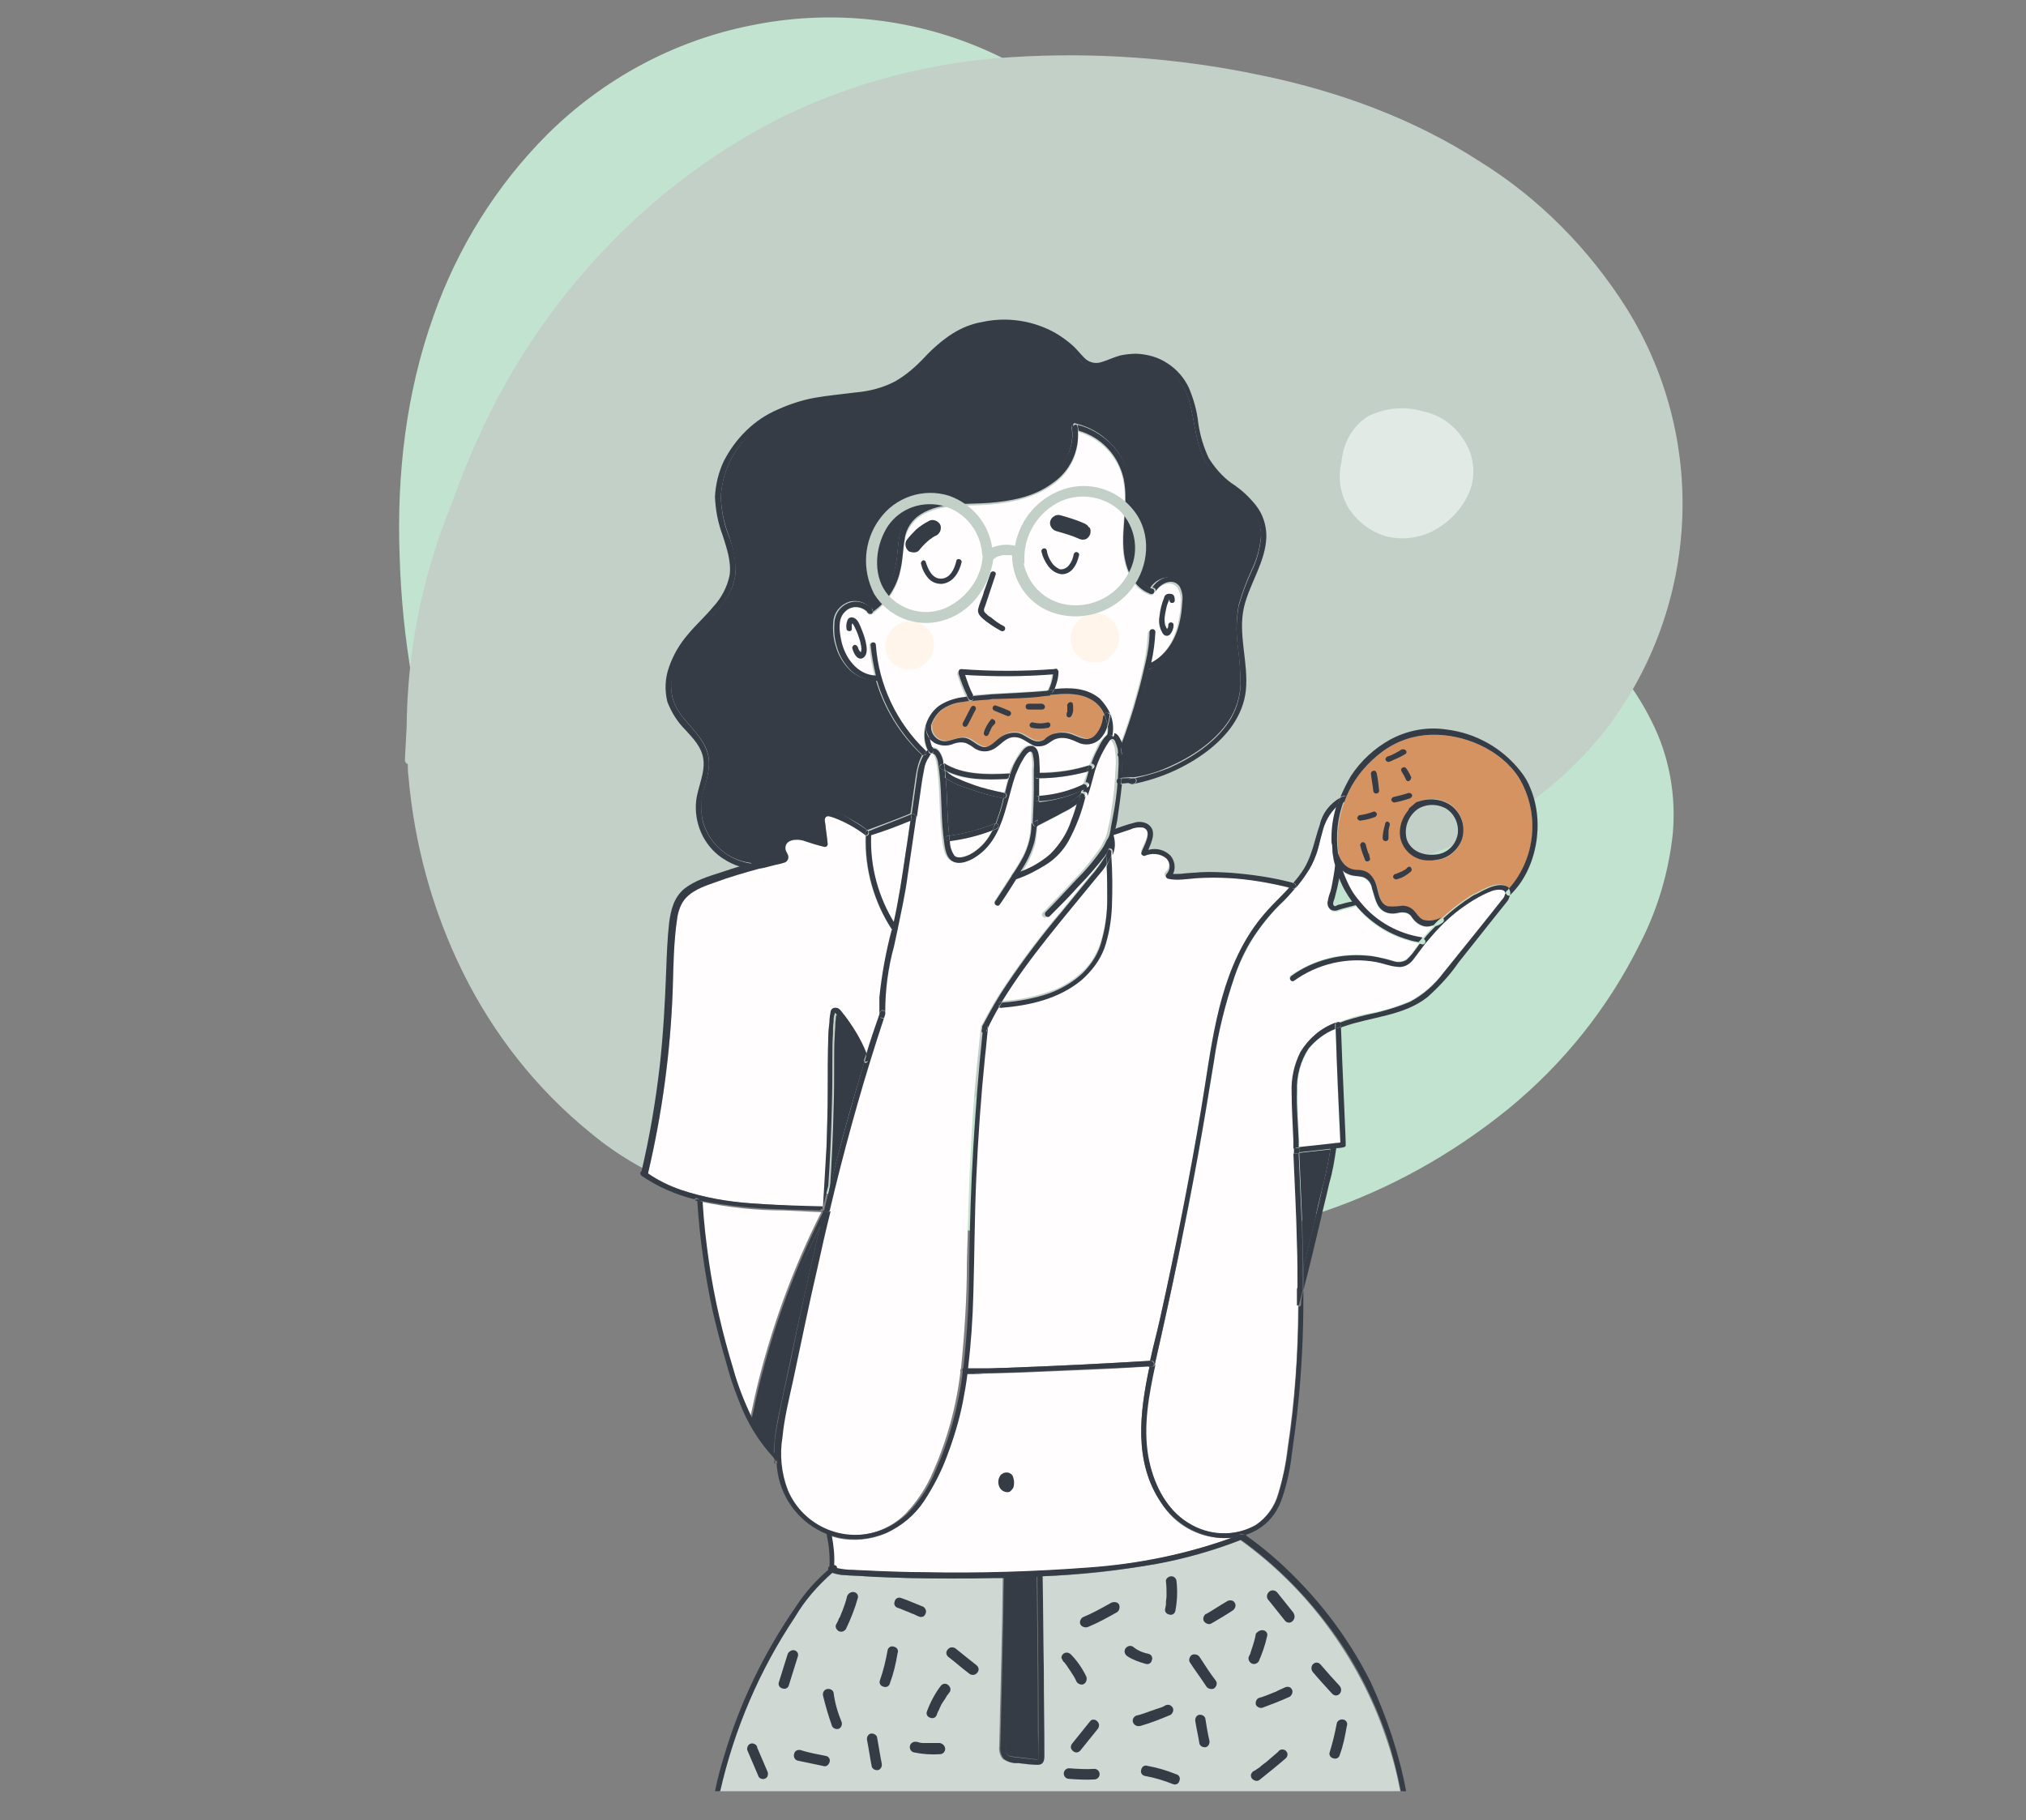 <?xml version="1.0" encoding="utf-8"?>
<!-- Generator: Adobe Illustrator 25.0.0, SVG Export Plug-In . SVG Version: 6.00 Build 0)  -->
<svg version="1.1" id="Layer_1" xmlns="http://www.w3.org/2000/svg" xmlns:xlink="http://www.w3.org/1999/xlink" x="0px" y="0px"
	 viewBox="0 0 345 310" style="enable-background:new 0 0 345 310;" xml:space="preserve">
<rect x="0" y="0" width="345" height="310" fill="#808080" stroke="none"/>
<style type="text/css">
	.st0{fill:#C2E3D0;}
	.st1{fill:#C2D0C8;}
	.st2{fill:#E2EAE6;}
	.st3{fill:#FFFDFD;}
	.st4{fill:#D69362;}
	.st5{fill:#CFD8D3;}
	.st6{fill:#FFF5EB;}
	.st7{fill:#363C46;}
</style>
<g>
	<g id="illustration-Step-4">
		<g id="Group_3854" transform="translate(-326.153 -14.36)">
			<path id="Path_3396" class="st0" d="M419.4,37.2c9.5-9.4,21.5-15.9,34.6-18.5c13.1-2.7,26.8-1.4,39.1,3.8
				c11.6,4.9,21.6,13.1,28.7,23.5c4.1,5.8,7.4,12.1,11.2,18.2c7.3,12,16.5,22.6,27.3,31.6c5.6,4.6,11.6,8.6,17.6,12.7
				c11.5,7.7,23.3,16.1,29.5,28.7c3,5.9,4.2,12.6,3.6,19.2c-0.7,6.5-2.6,12.9-5.6,18.7c-5.4,10.9-13,20.4-22.4,28.1
				c-9.5,7.7-20.2,13.7-31.8,17.6c-0.7,0.2-1.3,0.4-2,0.6c0,0.3-0.3,0.6-0.6,0.7c-1.9,0.4-3.9,0.8-5.9,1.1c-9.4,2.3-19.1,3.3-28.9,3
				c-3.9-0.1-7.7-0.4-11.5-0.9c-5.3-0.4-10.6-1.2-15.9-2.2c-12.9-2.5-25.2-7-36.7-13.5c-10.8-6-20.5-13.9-28.6-23.2
				c-8.8-10.4-15.5-22.4-19.6-35.3c-4.4-13.7-6.9-27.9-7.3-42.2c-0.5-13.7,1.1-27.7,5.8-40.8C404.1,56.5,410.7,45.9,419.4,37.2z"/>
			<path id="Path_2269" class="st1" d="M603.1,66.8c6.8,10.9,10.1,23.5,9.5,36.3c-0.6,12.8-5.1,25.2-12.9,35.4
				c-7.6,9.7-17.8,17-29.4,21.1c-6.6,2.4-13.4,4.1-20.1,6.1c-6.6,2-13.1,4.6-19.3,7.6c-6.1,3-11.9,6.5-17.5,10.4
				c-5.8,4.1-11,8.7-16.4,13.4c-10.1,8.8-21,17.8-34.5,20.7c-6.4,1.4-13.1,1-19.3-1.1c-6.1-2.2-11.7-5.4-16.6-9.5
				c-9.1-7.4-16.4-16.7-21.6-27.2c-5.2-10.5-8.3-21.9-9.3-33.5c-0.1-0.7-0.1-1.3-0.1-2c-0.3-0.1-0.5-0.4-0.5-0.7
				c0.1-1.9,0.2-3.8,0.3-5.7c0.1-9.3,1.4-18.5,4-27.4c1-3.5,2.2-7,3.6-10.4c1.7-4.8,3.7-9.6,5.9-14.2c5.5-11.4,12.8-21.8,21.7-30.8
				c8.4-8.6,18.3-15.8,29.1-21.2c12.1-5.8,25.2-9.2,38.6-10c14.1-0.9,28.3,0.1,42.2,3c13.3,2.7,26.3,7.4,37.7,14.8
				C588.2,48.1,596.7,56.7,603.1,66.8z"/>
			<path id="Path_2270" class="st2" d="M575.5,89.4c1.6,2.5,2,5.6,1,8.4c-1.1,2.9-3.3,5.3-6,6.8c-2.5,1.4-5.5,1.8-8.3,1.1
				c-2.7-0.8-4.9-2.5-6.4-4.8c-1.4-2.4-1.9-5.2-1.2-7.9c0-0.4,0.1-0.9,0.2-1.3c0.5-2.7,2.1-5.1,4.4-6.5c2.9-1.4,6.1-1.7,9.2-0.8
				C571.4,85,573.9,86.8,575.5,89.4z"/>
			<path id="Path_2271" class="st3" d="M466,220.8c-4.5,8.9-8,18.3-10.5,28c-0.6,2.3-1.1,4.7-1.6,7c-1.3-2.7-2.4-5.5-3.2-8.4
				c-1.8-5.9-3.2-11.9-4.1-18c-0.5-3.4-0.9-6.9-1.1-10.4c0,0,0,0,0,0c4.6,1,9.4,1.5,14.1,1.5C461.7,220.6,463.8,220.7,466,220.8
				C466,220.8,466,220.8,466,220.8z"/>
			<path id="Path_2272" class="st3" d="M469.2,123.3c-0.3-1.5-0.6-3.5,0.5-4.7c1-1.1,2.7-1.2,3.8-0.2c0.1,0.1,0.2,0.2,0.3,0.3
				c0,0,0.1,0.1,0.1,0.1c0.1,0.2,0.4,0.3,0.6,0.2c0.1,0,0.2-0.1,0.2-0.1l0,0c2.5-1.7,4.2-4.3,4.8-7.3c0.4-1.7,0.4-3.4,0.7-5.1
				c0.3-1.8,1.3-3.3,2.8-4.3c3.4-2.1,7.8-1.6,11.6-1.9c3.7-0.3,7.6-1.1,10.7-3.3c3-2,4.7-5.5,4.4-9.1c3.9,1.1,6.9,4.3,7.7,8.2
				c1,4.8-0.9,9.7,0.4,14.5c0.6,2.2,2,4.4,4.2,5.1l0.1,0c0.2,0.1,0.4,0,0.5-0.2c0,0,0,0,0,0c0.7-1.4,2.9-2.6,4.1-1
				c0.4,0.8,0.6,1.6,0.5,2.5c0,0.9-0.1,1.8-0.3,2.7c-0.5,3.2-2.1,6.2-5,7.8c0.4-1.7,0.6-3.4,0.7-5.2c0-0.3-0.2-0.5-0.5-0.5
				c-0.3,0-0.5,0.2-0.5,0.5c-0.1,1.8-0.3,3.5-0.7,5.3c-0.4,1.8-0.8,3.5-1.3,5.2c-0.8,3-1.8,6-2.9,8.9c-0.1-0.4-0.3-0.8-0.5-1.1
				c-0.2-0.4-0.5-0.6-0.9-0.8c0.2-1.2,0.1-2.5-0.4-3.7c-0.4-1-1-1.9-1.8-2.6c-2.1-1.8-5-1.9-7.7-1.6c0.4-1,0.7-2.1,0.7-3.1
				c0-0.3-0.2-0.5-0.5-0.4c-0.1,0-0.2,0-0.2,0.1c-5.3,0.4-10.6,0.5-15.8,0.1c-0.2,0-0.4,0.1-0.4,0.3c0,0,0,0,0,0
				c-0.1,0.1-0.1,0.2,0,0.4c0.4,1.3,0.8,2.6,1.5,3.8c-0.3,0-0.6,0.1-0.8,0.1c-1.4,0.1-2.8,0.6-4,1.5c-2.3,1.8-3.1,4.9-1.8,7.6
				c-0.1,0.1-0.2,0.1-0.3,0.2c0,0-0.1-0.1-0.1-0.1c-5-4.8-8-11.2-8.6-18.1c0-0.6-1-0.6-0.9,0c0.1,1.7,0.4,3.5,0.9,5.2
				C471.9,129.2,469.9,126.2,469.2,123.3z"/>
			<path id="Path_2273" class="st3" d="M454.2,219.3c-4.1-0.2-8.2-1-12.1-2.3c-2-0.7-3.8-1.6-5.6-2.8c2.4-10.2,3.8-20.6,4.2-31
				c0.1-2.7,0.2-5.3,0.3-8c0.1-1.3,0.2-2.6,0.4-3.9c0.1-1.2,0.4-2.3,1-3.3c1.2-2,3.5-2.7,5.6-3.4c2.4-0.9,4.9-1.6,7.4-2.3
				c0.7-0.2,1.4-0.4,2.2-0.5c0.7-0.2,1.3-0.2,2-0.5c0.5-0.1,0.8-0.5,0.8-1c0-0.5-0.4-0.9-0.5-1.4c-0.1-1.6,1.9-1.7,3-1.4
				c1.2,0.5,2.5,0.8,3.7,1.1c0.3,0,0.5-0.2,0.5-0.5c0,0,0,0,0,0c-0.1-1.1-0.3-2.2-0.4-3.4c0-0.3-0.2-0.9,0.1-1.2
				c0.3-0.3,0.9-0.1,1.3,0.1c1.9,0.7,3.7,1.7,5.3,2.9c0,0,0.1,0,0.1,0.1c-0.2,5.7,1.4,11.4,4.6,16.2c-1,3.8-1.7,7.6-2.1,11.5
				c0,0.9,0,1.8,0,2.7c-0.8,2.3-1.6,4.7-2.3,7c-0.9-2.3-2.2-4.5-3.7-6.4c-0.4-0.4-0.7-1.1-1.3-1.3c-0.4-0.2-0.9,0.1-1.1,0.5
				c0,0,0,0.1,0,0.1c-0.2,0.6-0.2,1.2-0.2,1.8c-0.1,0.8-0.2,1.6-0.2,2.5c-0.1,3.1-0.1,6.2-0.1,9.3c0,3.1-0.1,6.2-0.2,9.4
				c-0.1,3.4-0.3,6.8-0.6,10.2C462.3,219.7,458.2,219.6,454.2,219.3z"/>
			<path id="Path_2274" class="st3" d="M474.4,156.6c2.3-0.8,4.6-1.6,6.8-2.5c-0.3,1.8-0.5,3.5-0.8,5.3c-0.6,4.1-1.2,8.2-2.1,12.2
				C475.6,167,474.2,161.8,474.4,156.6z"/>
			<path id="Path_2275" class="st3" d="M460,268c-1.1-2.9-1.4-6-0.9-9c0.4-3.2,1.2-6.4,1.8-9.6c1.4-6.5,2.8-12.9,4.2-19.4
				c0.7-3.2,1.5-6.3,2.2-9.5c0.1-0.1,0.1-0.3,0.1-0.4c2.3-9.6,4.9-19.1,7.9-28.6c0.4-1.3,0.9-2.7,1.3-4c0.1-0.2,0.1-0.4,0.2-0.6
				c0-0.1,0-0.3,0-0.4c0-3.8,0.5-7.5,1.5-11.1c0.2-0.9,0.4-1.9,0.6-2.8c0.7-3,1.3-6,1.7-9.1c0.5-3.4,1-6.8,1.5-10.2
				c0.1-0.7,0.2-1.4,0.3-2.1c0.3-1.9,0.5-3.9,0.9-5.8c0.1-0.8,0.5-1.6,0.9-2.3c0.1-0.2,0.3-0.4,0.4-0.5c0,0,0,0,0,0c0,0,0,0,0,0h0
				c0.3,0,0.5,0.3,0.6,0.4c0.2,0.4,0.3,0.8,0.4,1.3c0.7,4.1,0.4,8.3,0.9,12.3c0.2,1.3,0.2,3.5,1.5,4.3c1.3,0.8,3.2-0.1,4.3-0.9
				c2.9-2,4.1-5.4,5-8.6c0.5-1.7,0.8-3.5,1.5-5.2c0.3-0.9,0.7-1.7,1.2-2.5c0.3-0.4,1.3-2.3,1.7-1.1c0.2,0.9,0.3,1.8,0.2,2.7
				c0,1,0,2,0,3.1c0,2-0.1,4.1-0.2,6.1c0,0,0,0.1,0,0.1c-0.1,2-0.5,3.9-1.4,5.6c-0.6,1.1-1.2,2.1-1.9,3.1c-0.1,0.1-0.1,0.1-0.1,0.2
				c-0.4,0.6-0.8,1.2-1.1,1.7l-1.7,2.6c-0.3,0.5,0.5,1,0.8,0.5c0.9-1.4,1.8-2.9,2.8-4.3c1.8-0.6,3.5-1.5,5.1-2.5
				c1.5-1,2.8-2.4,3.8-4c1.3-2.4,2.3-4.9,2.9-7.6c0.3-1.2,0.6-2.3,1-3.4c0.5-2,1.4-3.8,2.5-5.6c0.3-0.4,0.7-0.9,1.1-0.3
				c0.3,0.5,0.5,1,0.5,1.5c0.2,1.1,0.2,2.2,0.1,3.3c-0.1,2.3-0.3,4.6-0.7,6.9c-0.1,1.1-0.3,2.1-0.6,3.2c0,0,0,0,0,0c0,0,0,0,0,0
				c0,0,0,0,0,0.1c-0.1,0.6-0.3,1.1-0.5,1.7c0,0,0,0-0.1,0.1c-0.2,0.4-0.4,0.8-0.6,1.2c-1.4,2-2.9,3.9-4.6,5.6
				c-1.7,1.9-3.5,3.7-5.3,5.6c-0.4,0.4,0.2,1.1,0.7,0.7c1.7-1.7,3.3-3.5,5-5.2c1.6-1.7,3.1-3.4,4.5-5.2c0.2-0.2,0.3-0.4,0.4-0.7
				c0,0.2,0,0.4,0,0.6c-0.8,1.3-1.7,2.6-2.7,3.7c-1.6,2-3.3,4-4.9,6c-3.3,3.9-6.4,8-9.3,12.3c-1.5,2.2-2.8,4.5-4,6.8c0,0,0,0,0,0
				c-0.1,0.1-0.2,0.3-0.2,0.4c0,0.3-0.1,0.5-0.1,0.8c-0.7,6.5-1.3,13.1-1.6,19.7c-0.4,6.5-0.5,13.1-0.7,19.7c0,6-0.4,12-1,18
				c-0.1,0.2-0.2,0.4-0.1,0.6c-0.7,5.9-2.3,11.7-4.7,17.1c-1.1,2.6-2.7,5-4.7,7.1c-5,4.9-13,4.8-17.8-0.2
				C461.5,270.8,460.6,269.5,460,268L460,268z"/>
			<path id="Path_2276" class="st3" d="M494.9,132.5c-1.1,0.1-2.1,0.1-3.2,0.3c-0.6-1.1-1-2.3-1.4-3.5c5,0.3,10,0.3,15-0.1
				c-0.1,0.9-0.3,1.9-0.8,2.7C501.4,132.2,498.2,132.3,494.9,132.5z"/>
			<path id="Path_2277" class="st3" d="M497.1,149.4c-1.8-0.4-3.6-0.8-5.3-1.4c-0.8-0.3-1.7-0.6-2.5-1c-0.8-0.3-1.5-0.7-2.1-1.3
				c0,0,0,0-0.1,0c3.2,1.6,6.9,1.5,10.4,1.4c0.1,0,0.2-0.1,0.3-0.2C497.6,147.7,497.4,148.6,497.1,149.4L497.1,149.4
				C497.2,149.4,497.1,149.4,497.1,149.4z"/>
			<path id="Path_2278" class="st3" d="M487.9,157.6c2.5-0.3,4.9-1,7.2-1.8c-0.1,0.2-0.2,0.4-0.3,0.5c-0.8,1.5-2.1,2.8-3.6,3.6
				c-0.7,0.3-1.9,0.9-2.6,0.2C488.1,159.4,487.9,158.5,487.9,157.6z"/>
			<path id="Path_2279" class="st3" d="M502.8,155.1c1.5-0.8,2.9-1.5,4.4-2.3c0.9-0.5,1.8-1,2.6-1.6c-0.3,1-0.6,2-1,3
				c-0.7,2.2-2,4.1-3.6,5.8c-1.5,1.3-3.2,2.3-5.1,3c1.1-1.5,1.9-3.3,2.4-5.1C502.6,156.9,502.8,156,502.8,155.1z"/>
			<path id="Path_2280" class="st3" d="M510.6,147.9c-2.4,1.2-4.9,1.8-7.5,2c0-1,0-2,0-3c2.8,0,5.5-0.4,8.2-1.1
				C511.1,146.5,510.8,147.2,510.6,147.9C510.6,147.9,510.6,147.9,510.6,147.9z"/>
			<path id="Path_2281" class="st3" d="M511.6,144.7c-2.8,0.8-5.7,1.2-8.6,1.2c0-0.3,0-0.6,0-0.9c0-0.9,0.1-3.1-1-3.6
				c-0.1,0-0.1-0.1-0.2-0.1c-0.2,0-0.3,0-0.5,0c-0.8,0.1-1.3,0.9-1.7,1.5c-0.5,0.8-0.9,1.6-1.3,2.4c-0.1,0.3-0.2,0.5-0.3,0.8h0
				c-3.6,0.2-8,0.3-11.2-1.7c0,0,0,0,0,0c0-0.8-0.3-1.5-0.7-2.1c-0.3-0.4-0.7-0.6-1.2-0.6c-0.2-0.5-0.4-1-0.5-1.6
				c0.3,0.3,0.6,0.6,0.9,0.8c1,0.6,2.3,0.6,3.3,0.1c0.6-0.3,1.3-0.3,2-0.1c0.5,0.3,1,0.6,1.5,0.9c0.9,0.7,2.1,0.8,3.1,0.2
				c1.3-0.7,2.1-2.1,3.7-2.1c1.2,0,2,0.8,3,1.3c0.1,0,0.1,0.1,0.2,0.1c0.1,0,0.1,0.1,0.2,0.1c0.5,0.2,1.1,0.1,1.7-0.1
				c0.6-0.3,1.1-0.8,1.7-1c1.4-0.6,2.6-0.1,4,0.5c1.2,0.6,2.7,0.4,3.7-0.5c0.6-0.6,1.1-1.3,1.3-2.2c0,0.5,0,1.1-0.1,1.6v0
				c-0.1,0-0.1,0.1-0.2,0.1c-0.7,0.6-1.3,1.4-1.6,2.3C512.3,142.9,512,143.8,511.6,144.7C511.6,144.7,511.6,144.7,511.6,144.7z"/>
			<path id="Path_2282" class="st3" d="M530.2,163.9c1.8-0.1,3.6-0.1,5.4,0c3.4,0.2,6.8,0.7,10.1,1.6c-0.8,0.8-1.5,1.6-2.3,2.4
				c-1.7,1.7-3.3,3.6-4.6,5.7c-5.5,8.8-6.4,19.6-8.1,29.6c-2,12-4.3,23.9-7,35.7c-0.5,2.3-1.1,4.7-1.7,7.2
				c-8.2,0.5-16.3,0.9-24.5,1.2c-1.2,0-2.4,0.1-3.5,0.1c-0.6,0-1.2,0-1.7,0c-0.3,0-0.5,0-0.8,0c-0.2,0-0.3,0-0.5,0h-0.2
				c0.5-4.2,0.8-8.4,0.9-12.7c0.2-6.6,0.3-13.1,0.5-19.7c0.3-6.9,0.8-13.9,1.5-20.8c0.2-1.6,0.3-3.2,0.5-4.8c0.6-1.3,1.3-2.5,2-3.8
				c0.1,0.1,0.2,0.1,0.3,0.1c4.9-0.4,9.9-1.4,13.7-4.7c1.7-1.4,3.1-3.3,3.9-5.4c0.8-2.3,1.3-4.7,1.3-7.2c0.1-2.9,0.1-5.7-0.1-8.6
				c0.5-1,0.6-2.2,0.2-3.3c0-0.1,0.1-0.3,0.1-0.4c0.1,0.1,0.2,0.1,0.4,0c0.9-0.3,1.8-0.6,2.7-0.9c0.7-0.3,1.4-0.4,2.1-0.3
				c1.8,0.7,0,3.3-0.3,4.3c-0.1,0.2,0.1,0.5,0.3,0.6c0.1,0,0.2,0,0.2,0c1.2-0.6,2.5-0.4,3.6,0.4c0.8,0.7,0.8,1.9,0.1,2.6
				c0,0,0,0-0.1,0.1c-0.2,0.2-0.2,0.5,0,0.7c0.1,0.1,0.1,0.1,0.2,0.1C526.7,164.4,528.5,164,530.2,163.9z"/>
			<path id="Path_2283" class="st3" d="M510.5,179.8c-1.6,1.5-3.5,2.7-5.6,3.4c-2.6,0.9-5.4,1.5-8.1,1.6
				c4.6-7.6,10.5-14.3,16.1-21.1c0.6-0.7,1.2-1.4,1.7-2.2c0.1,1.9,0.1,3.8,0.1,5.7c0,2.3-0.3,4.6-0.9,6.8
				C513.2,176.3,512.1,178.3,510.5,179.8z"/>
			<path id="Path_2284" class="st3" d="M534.4,276.3c0.6,0,1.1,0,1.7-0.1c-8,2.9-16.3,4.6-24.7,5.2c-9.4,0.7-18.8,1-28.1,0.8
				c-2.7,0-5.3-0.1-8-0.2c-1.4-0.1-2.7-0.1-4.1-0.2c-0.9,0-1.8-0.1-2.7-0.3c0-0.3-0.2-0.5-0.4-0.5c0,0,0,0,0,0
				c0.1-1.7-0.1-3.3-0.4-5c0.4,0.1,0.7,0.2,1.1,0.3c2.7,0.6,5.6,0.3,8.2-0.8c2.6-1.2,4.8-3,6.4-5.4c1.7-2.5,3-5.1,4-7.9
				c1.1-2.9,1.9-5.9,2.6-8.9c0.3-1.6,0.6-3.3,0.8-4.9c0.3,0,0.7,0,1,0c0.6,0,1.2,0,1.8-0.1c2.3-0.1,4.7-0.1,7-0.2
				c4.6-0.2,9.2-0.4,13.9-0.6c2.5-0.1,4.9-0.3,7.4-0.4c-1.7,7.9-2.7,16.3,2,23.2C526.1,273.9,530,276.2,534.4,276.3z"/>
			<path id="Path_2285" class="st3" d="M553.6,189.6c0.2,6.5,0.4,12.9,0.8,19.4c-0.2,0-0.5,0-0.7,0.1l-0.8,0.1
				c-1.8,0.2-3.7,0.4-5.5,0.6c0-0.4,0-0.8,0-1.1c-0.1-2.8-0.3-5.6-0.3-8.5c-0.1-2.6,0.6-5.1,2-7.3
				C550.2,191.5,551.8,190.3,553.6,189.6z"/>
			<path id="Path_2286" class="st3" d="M555.9,165.3c-0.5-0.8-0.8-1.7-1.1-2.6c0.2,0.2,0.5,0.4,0.7,0.5c0.9,0.5,1.8,0.3,2.7,0.6
				c0.8,0.3,1.4,1.1,1.6,2c0.4,1.4,0.6,3.1,2.1,3.9c0.8,0.3,1.6,0.4,2.4,0.2c0.4-0.1,0.9-0.1,1.3,0c0.4,0.2,0.8,0.4,1,0.8
				c0.5,0.8,1.2,1.3,2.1,1.5c0.5,0.1,1.1,0,1.6-0.2c-0.7,0.7-1.3,1.5-2,2.2c-4.1-0.6-7.8-2.7-10.5-5.9l-0.5-0.6
				C556.8,166.9,556.3,166.1,555.9,165.3z"/>
			<path id="Path_2287" class="st3" d="M582.5,166.5c0,0.5-0.6,1-0.8,1.3c-0.5,0.6-1,1.3-1.5,1.9c-0.9,1.2-1.8,2.3-2.8,3.5
				c-1.8,2.2-3.6,4.5-5.4,6.7c-1.5,2-3.5,3.7-5.7,4.9c-2.4,1-4.8,1.8-7.4,2.2c-1.6,0.3-3.2,0.8-4.7,1.4c-0.2-0.1-0.4,0-0.5,0.2
				c-2.5,0.9-4.7,2.7-6,5c-1,2.1-1.5,4.5-1.5,6.9c0,2.8,0.2,5.5,0.3,8.3c0,0.4,0,0.9,0,1.3c0,0.3,0,0.5,0,0.8
				c0.2,5.1,0.5,10.2,0.6,15.3c0.1,2.6,0.1,5.3,0.1,7.9c0,0.9,0,1.8,0,2.8c0,8.1-0.6,16.1-1.8,24.1c-0.3,2.6-0.8,5.2-1.6,7.7
				c-0.6,2.2-2,4.2-3.9,5.4c-3.6,2-8,1.9-11.5-0.4c-3.9-2.4-6-6.9-6.8-11.3c-0.9-5.2,0-10.5,1.2-15.6c0.1-0.3,0.1-0.6,0.2-0.9
				c2.6-11.4,5-22.9,7.1-34.4c1-5.5,1.9-11,2.8-16.5c0.7-4.9,1.9-9.7,3.5-14.3c0.8-2.3,1.9-4.4,3.1-6.5c1.3-2,2.8-3.9,4.5-5.6
				c0.9-0.9,1.8-1.9,2.7-2.9c0.7-0.8,1.3-1.6,1.9-2.5c0.7-1,1.2-2,1.6-3.1c0.5-1.3,0.7-2.6,1.1-3.9c0.4-1.8,1.3-3.4,2.6-4.6
				c-0.7,2.1-1,4.3-0.9,6.5c0.1,0.4,0,1.4,0.2,1.9c0.1,0.6,0.2,1.3,0.4,1.9c-0.1,1.1-0.3,2.1-0.5,3.2c-0.1,0.5-0.3,1.1-0.4,1.6
				c-0.2,0.5-0.3,1-0.4,1.6c0,0.5,0.2,0.9,0.6,1.2c0.4,0.2,0.9,0.2,1.3,0c1-0.3,2-0.5,2.9-0.8c2.3,2.9,5.4,4.9,9,5.9
				c0.5,0.2,1.1,0.3,1.7,0.4c-0.4,0.5-0.7,1-1.1,1.5c-0.3,0.5-0.7,0.9-1.1,1.2c-0.6,0.4-1.4,0.5-2.1,0.3c-1.2-0.4-2.5-0.6-3.8-0.9
				c-2.4-0.3-4.9-0.2-7.3,0.4c-2.3,0.6-4.5,1.6-6.5,3c-0.5,0.4,0,1.1,0.5,0.8c4-2.9,9.1-4.1,14-3.2c1.2,0.2,2.3,0.7,3.5,0.8
				c1.1,0.1,2.2-0.4,2.8-1.2c0.8-0.9,1.4-1.9,2.1-2.8c0.8-0.9,1.6-1.8,2.4-2.7c1.7-1.8,3.6-3.3,5.7-4.6c1-0.6,2.1-1.2,3.2-1.6
				c0.5-0.2,2.1-0.5,2.3,0.3C582.4,166.4,582.4,166.4,582.5,166.5z"/>
			<path id="Path_2288" class="st4" d="M514.2,136.1c0,0,0,0.1,0,0.1c0,1.3-0.6,2.5-1.5,3.4c-1.1,0.9-2.2,0.4-3.4-0.1
				c-1-0.5-2.2-0.6-3.4-0.3c-0.5,0.2-1,0.4-1.4,0.7c-0.5,0.4-1.1,0.7-1.7,0.6c-1.1-0.2-1.9-1.1-3-1.4c-1.1-0.3-2.3,0-3.2,0.8
				c-0.7,0.6-1.5,1.6-2.5,1.6c-0.2,0-0.4,0-0.6-0.1c-0.9-0.3-1.6-1.1-2.5-1.4c-1.3-0.4-2.4,0.4-3.7,0.5c-1.3,0-2.4-1-2.4-2.3
				c0,0,0,0,0,0c0-0.1,0-0.2-0.1-0.3c0.3-1,0.9-1.9,1.7-2.6c1.1-0.8,2.5-1.3,3.8-1.4c0.4-0.1,0.8-0.1,1.2-0.2
				c1.1-0.1,2.1-0.2,3.2-0.3c0.4,0,0.7,0,1.1-0.1c2.5-0.1,5-0.2,7.6-0.4c0.6-0.1,1.2-0.1,1.7-0.2c2.2-0.2,4.6-0.4,6.6,0.6
				C512.8,133.9,513.7,134.9,514.2,136.1z"/>
			<path id="Path_2289" class="st4" d="M584.8,146.8c-3.1-4.8-9.4-7.5-15-7.3c-3,0.1-5.9,1.1-8.3,2.9c-2.4,1.8-4.4,4.1-5.7,6.8
				c-0.1,0.3-0.3,0.6-0.4,0.9c-0.1,0.3-0.2,0.5-0.3,0.8c-1.1,2.9-1.4,5.9-1,9c0.2,0.5,0.4,1,0.7,1.4c0.6,0.9,1.5,1.4,2.6,1.4
				c0.8,0,1.5,0.2,2.1,0.7c0.5,0.5,0.9,1.1,1.1,1.8c0.4,1.2,0.5,3.3,2,3.7c0.8,0.1,1.7,0,2.5-0.1c0.7,0,1.4,0.3,1.9,0.8
				c0.5,0.5,0.9,1.3,1.6,1.6c1,0.2,2.1,0.1,3.1-0.5c-0.1-0.1,0.1-0.1,0.1-0.1c1.5-1.4,3.1-2.6,4.8-3.7c0.3-0.2,0.5-0.3,0.8-0.4
				c1.5-0.8,4-2.3,5.6-1c0.1,0.1,0.2,0.2,0.3,0.3C587.7,160.4,588.4,152.8,584.8,146.8z M570.8,160.8c-0.4,0.1-0.7,0.1-1.1,0.1
				c-2.4,0.1-4.5-1.5-5-3.9c-0.3-1.7,0.3-3.4,1.4-4.7c0-0.1,0.1-0.2,0.1-0.3c0.2-0.1,0.3-0.3,0.5-0.4c0.2-0.2,0.5-0.4,0.7-0.6
				c0.1-0.1,0.2-0.1,0.3-0.1c1.8-0.8,3.9-0.6,5.5,0.5c1.8,1.3,2.6,3.6,1.9,5.8C574.5,159.2,572.8,160.6,570.8,160.8L570.8,160.8z"/>
			<path id="Path_2290" class="st5" d="M564.6,319.4h-116c2.4-10.6,6.7-20.6,12.7-29.6c1.7-2.8,3.9-5.4,6.4-7.6
				c0.7,0.2,1.4,0.4,2.1,0.4c1.2,0.1,2.4,0.1,3.5,0.2c2.5,0.1,4.9,0.2,7.4,0.3c4.9,0.1,9.8,0.1,14.7,0c0.5,0,1,0,1.5,0
				c-0.1,9.6-0.4,19.1-0.6,28.6c-0.1,0.8,0.1,1.6,0.6,2.2c0.7,0.5,1.6,0.8,2.5,0.7c0.5,0.1,1.1,0.1,1.6,0.2c0.6,0.1,1.1,0.1,1.7,0.1
				c0.9,0,1.1-0.9,1.1-1.6c0-4.9-0.1-9.7-0.1-14.6c0-5.3-0.1-10.6-0.2-15.9c6.5-0.2,13-0.9,19.4-2.1c4.9-0.9,9.7-2.3,14.4-4.1
				c5.7,4.1,10.7,9,14.9,14.7c4.2,5.7,7.6,12,9.9,18.8C563.2,313.2,564,316.3,564.6,319.4z"/>
			<path id="Path_2291" class="st6" d="M485.1,123.2c-0.2-0.7-0.6-1.3-1-1.8l-0.8-0.6c-0.6-0.4-1.3-0.6-2.1-0.6H481
				c-2.2,0.1-4,1.9-4.1,4.1c0,0.4,0.1,0.7,0.1,1.1c0.2,0.7,0.5,1.3,1,1.8l0.8,0.6c0.6,0.4,1.3,0.6,2.1,0.6h0.2
				c2.2-0.1,4-1.9,4.1-4.1C485.2,123.9,485.1,123.5,485.1,123.2z"/>
			<path id="Path_2292" class="st6" d="M516.4,121.3c-0.2-0.5-0.5-1-0.8-1.3l-0.8-0.6c-0.6-0.4-1.3-0.6-2.1-0.6l-1.1,0.1
				c-0.7,0.2-1.3,0.6-1.8,1.1l-0.2,0.2c-1.5,1.6-1.5,4.2,0,5.8l0.8,0.6c0.6,0.4,1.3,0.6,2.1,0.6l1.1-0.1c0.7-0.2,1.3-0.5,1.8-1.1
				l0.2-0.2C516.7,124.6,517,122.9,516.4,121.3L516.4,121.3z"/>
			<path id="Path_2293" class="st7" d="M586.8,148.7c2.4,5.8,1.1,13.6-3.4,18c0,0,0,0-0.1,0.1c0.1-0.4,0-0.8-0.2-1.1
				c4.6-5.2,5.3-12.9,1.7-18.9c-3.1-4.8-9.4-7.5-15-7.3c-3,0.1-5.9,1.1-8.3,2.9c-2.4,1.8-4.4,4.1-5.7,6.8c-0.1,0.3-0.3,0.6-0.4,0.9
				c-0.1-0.2-0.3-0.2-0.5-0.2c-0.2,0.1-0.4,0.1-0.5,0.2c0.5-1.2,1.1-2.4,1.8-3.6c1.7-2.6,4-4.7,6.7-6.2c3-1.6,6.3-2.2,9.6-1.7
				c4.9,0.6,9.4,3.1,12.5,7C585.8,146.6,586.4,147.6,586.8,148.7z"/>
			<path id="Path_2294" class="st7" d="M582.6,166.5c0.1,0.3,0.3,0.4,0.6,0.4c0.1,0,0.1,0,0.1-0.1c-0.1,0.3-0.2,0.5-0.3,0.8
				c-0.1,0.1-0.2,0.3-0.3,0.4c-0.8,1-1.6,2-2.4,3l-5.8,7.3c-1.5,2.2-3.3,4.1-5.3,5.9c-4.1,3.2-9.5,3.3-14.3,5
				c-0.1,0-0.3,0.1-0.4,0.2c0-0.1,0-0.3,0-0.4c0-0.2-0.2-0.4-0.4-0.4c1.5-0.6,3.1-1,4.7-1.4c2.5-0.5,5-1.2,7.4-2.2
				c2.3-1.2,4.2-2.9,5.7-4.9c1.8-2.2,3.6-4.5,5.4-6.7c0.9-1.1,1.8-2.3,2.8-3.5c0.5-0.6,1-1.3,1.5-1.9c0.2-0.3,0.8-0.8,0.8-1.3
				L582.6,166.5z"/>
			<path id="Path_2295" class="st7" d="M583.1,165.7c-0.1,0.1-0.2,0.3-0.4,0.4c-0.1,0.1-0.2,0.3-0.1,0.4l-0.1,0c0,0,0-0.1,0-0.1
				c-0.2-0.8-1.8-0.5-2.3-0.3c-1.1,0.4-2.2,1-3.2,1.6c-2.1,1.3-4,2.8-5.7,4.6c-0.8,0.8-1.6,1.8-2.4,2.7c-0.7,0.9-1.4,1.9-2.1,2.8
				c-0.7,0.9-1.7,1.4-2.8,1.2c-1.2-0.1-2.4-0.6-3.5-0.8c-4.9-0.9-10,0.3-14,3.2c-0.5,0.3-0.9-0.4-0.5-0.8c1.9-1.4,4.1-2.4,6.5-3
				c2.4-0.6,4.8-0.7,7.3-0.4c1.3,0.2,2.5,0.5,3.8,0.9c0.7,0.2,1.5,0.1,2.1-0.3c0.4-0.4,0.8-0.8,1.1-1.2c0.4-0.5,0.7-1,1.1-1.5
				c0.1,0,0.3,0,0.4,0.1c0.6,0.1,0.8-0.8,0.3-0.9h0c0.6-0.8,1.3-1.5,2-2.2c0.4-0.1,0.8-0.3,1.2-0.6c0.2-0.1,0.3-0.4,0.2-0.6
				c0,0,0-0.1-0.1-0.1c0,0,0.1,0,0.1-0.1v0c1.5-1.4,3.1-2.6,4.8-3.7c0.3-0.2,0.5-0.3,0.8-0.4c1.5-0.8,4-2.3,5.6-1
				C582.9,165.5,583,165.6,583.1,165.7z"/>
			<path id="Path_2296" class="st7" d="M573.2,151.5c1.8,1.3,2.6,3.6,1.9,5.8c-0.7,1.9-2.4,3.3-4.4,3.5c-0.4,0.1-0.7,0.1-1.1,0.1
				c-2.4,0.1-4.5-1.5-5-3.9c-0.3-1.7,0.3-3.4,1.4-4.7c0-0.1,0.1-0.2,0.1-0.3c0.2-0.1,0.3-0.3,0.5-0.4c0.2-0.2,0.5-0.4,0.7-0.6
				c0.1-0.1,0.2-0.1,0.3-0.1C569.5,150.2,571.6,150.4,573.2,151.5z M574.4,156.3c0.2-1.8-0.7-3.6-2.3-4.4c-1.5-0.7-3.3-0.6-4.6,0.3
				c-1.6,1.2-2.3,3.2-1.8,5.1c0.7,2,2.8,2.8,4.8,2.6C572.5,159.8,574.1,158.3,574.4,156.3z"/>
			<path id="Path_2297" class="st7" d="M571.6,170.6c-0.4,0.4-0.9,0.8-1.3,1.3c-0.5,0.2-1.1,0.3-1.6,0.2c-0.9-0.2-1.6-0.8-2.1-1.5
				c-0.2-0.4-0.6-0.7-1-0.8c-0.4-0.1-0.9-0.1-1.3,0c-0.8,0.2-1.7,0.2-2.4-0.2c-1.4-0.7-1.6-2.5-2.1-3.9c-0.1-0.9-0.7-1.7-1.6-2
				c-0.9-0.2-1.8-0.1-2.7-0.6c-0.3-0.1-0.5-0.3-0.7-0.5c0.3,0.9,0.7,1.8,1.1,2.6c0.4,0.8,0.9,1.6,1.5,2.3l0.5,0.6
				c2.6,3.2,6.4,5.3,10.5,5.9c-0.2,0.3-0.4,0.5-0.7,0.8c-0.6-0.1-1.1-0.2-1.7-0.4c-3.5-1-6.7-3.1-9-5.9c-1,0.3-2,0.5-2.9,0.8
				c-0.4,0.2-0.9,0.2-1.3,0c-0.4-0.3-0.6-0.7-0.6-1.2c0.1-0.5,0.2-1.1,0.4-1.6c0.2-0.5,0.3-1.1,0.4-1.6c0.2-1.1,0.4-2.1,0.5-3.2
				c-0.2-0.6-0.3-1.2-0.4-1.9c-0.1-0.5,0-1.4-0.2-1.9c-0.1-2.2,0.2-4.4,0.9-6.5c0.4-0.3,0.8-0.5,1.2-0.7c-1.1,2.9-1.4,5.9-1,9
				c0.2,0.5,0.4,1,0.7,1.4c0.6,0.9,1.5,1.4,2.6,1.4c0.8,0,1.5,0.2,2.1,0.7c0.5,0.5,0.9,1.1,1.1,1.8c0.4,1.2,0.5,3.3,2,3.7
				c0.8,0.1,1.7,0,2.5-0.1c0.7,0,1.4,0.3,1.9,0.8c0.5,0.5,0.9,1.3,1.6,1.6C569.5,171.3,570.6,171.1,571.6,170.6z M554.3,168.4
				c0.7-0.2,1.4-0.4,2.1-0.5c-0.9-1.2-1.7-2.6-2.2-4c-0.2,1.2-0.5,2.4-0.8,3.5c-0.1,0.3-0.4,0.9-0.1,1.2c0.1,0.1,0.3,0.1,0.4,0
				C553.9,168.5,554.1,168.4,554.3,168.4L554.3,168.4z"/>
			<path id="Path_2298" class="st7" d="M566.6,149.7c0.1,0.2-0.1,0.5-0.3,0.6c-0.2,0.1-0.4,0.1-0.6,0.2c-0.7,0.2-1.3,0.4-2,0.5
				c-0.2,0.1-0.5-0.1-0.6-0.3c-0.1-0.2,0.1-0.5,0.3-0.6c0,0,0,0,0,0c0.9-0.2,1.7-0.4,2.6-0.7c0,0,0.1,0,0.1,0
				C566.3,149.4,566.5,149.5,566.6,149.7z"/>
			<path id="Path_2299" class="st7" d="M566.4,162.1c0.2,0.2,0.2,0.5,0,0.7c-0.7,0.6-1.5,1.1-2.4,1.3c-0.2,0.1-0.5-0.1-0.6-0.3
				c-0.1-0.2,0.1-0.5,0.3-0.6l0,0c0.2,0,0.4-0.1,0.6-0.2c0.1,0,0.1,0,0.2-0.1c0,0,0,0,0,0c0,0,0,0,0,0c0.1,0,0.2-0.1,0.3-0.1
				c0.2-0.1,0.4-0.2,0.5-0.3c0,0,0,0,0.1,0c0,0,0,0,0,0s0,0,0,0c0,0,0,0,0.1-0.1c0.1-0.1,0.2-0.1,0.2-0.2
				C566,161.9,566.3,161.9,566.4,162.1z"/>
			<path id="Path_2300" class="st7" d="M566.4,146.6c0.1,0.1,0.1,0.2,0,0.4c0,0.1-0.1,0.2-0.2,0.3c-0.1,0-0.1,0.1-0.2,0.1
				c0,0-0.1,0-0.1,0c-0.1,0-0.2-0.1-0.3-0.2c-0.2-0.5-0.5-1-0.8-1.5c-0.1-0.2-0.1-0.5,0.2-0.6c0.1,0,0.1-0.1,0.2-0.1
				c0.2,0,0.3,0.1,0.4,0.2C565.9,145.6,566.2,146.1,566.4,146.6z"/>
			<path id="Path_2301" class="st7" d="M565.6,142.2c0.1,0.2,0.1,0.5-0.2,0.6c-0.6,0.4-1.3,0.7-2,1c-0.2,0.1-0.4,0.2-0.7,0.3
				c-0.2,0.1-0.5-0.1-0.6-0.3c0,0,0,0,0,0c-0.1-0.2,0.1-0.5,0.3-0.6c0.1,0,0.2-0.1,0.3-0.1s0.2-0.1,0.3-0.1c0.2-0.1,0.4-0.2,0.6-0.3
				c0.4-0.2,0.8-0.4,1.2-0.7C565.2,141.9,565.4,142,565.6,142.2z"/>
			<path id="Path_2302" class="st7" d="M565.6,319.4h-0.9c-0.6-3.1-1.4-6.3-2.4-9.3c-2.3-6.7-5.6-13.1-9.9-18.8
				c-4.2-5.6-9.2-10.6-14.9-14.7c-4.6,1.8-9.5,3.2-14.4,4.1c-6.4,1.1-12.9,1.8-19.4,2.1c0.1,5.3,0.1,10.6,0.2,15.9
				c0,4.9,0.1,9.7,0.1,14.6c0,0.8-0.1,1.6-1.1,1.6c-0.6,0-1.1-0.1-1.7-0.1c-0.5-0.1-1.1-0.1-1.6-0.2c-0.9,0.1-1.8-0.2-2.5-0.7
				c-0.5-0.6-0.7-1.4-0.6-2.2c0.2-9.5,0.5-19.1,0.6-28.6c-0.5,0-1,0-1.5,0c-4.9,0.1-9.8,0.1-14.7,0c-2.5-0.1-4.9-0.1-7.4-0.3
				c-1.2-0.1-2.4-0.1-3.5-0.2c-0.7,0-1.4-0.2-2.1-0.4c-2.5,2.2-4.7,4.7-6.4,7.6c-6,9-10.3,19-12.7,29.6h-0.9
				c0.4-1.9,0.9-3.9,1.5-5.8c2.7-9.2,6.9-17.9,12.4-25.8c1.5-2.3,3.3-4.3,5.4-6.1c-0.1-0.2,0-0.5,0.2-0.6c0.1-1.8-0.1-3.7-0.5-5.5
				c-4.4-1.8-7.5-5.7-8.3-10.3c-0.1-0.6-0.2-1.3-0.2-1.9c0.3,0.4,0-0.3,0-0.6c0-0.1,0-0.2,0-0.2c0,0,0,0.1,0,0.2c0,0.2,0,0.4,0,0.6
				c-0.2-0.3-0.4-0.6-0.6-0.9c-2.1-2.3-3.8-4.9-5.1-7.8c-1.1-2.6-2.1-5.3-2.8-8c-0.9-3-1.7-6.1-2.4-9.1c-1.3-6.1-2.2-12.3-2.6-18.6
				c0-0.1,0-0.2,0-0.2c0.3,0.1,0.6,0.1,0.9,0.2c0,0,0,0,0,0c0.2,3.5,0.6,6.9,1.1,10.4c0.9,6.1,2.3,12.1,4.1,18
				c0.8,2.9,1.9,5.7,3.2,8.4c0.5-2.4,1-4.7,1.6-7c2.5-9.7,6-19,10.5-28c0,0,0,0,0-0.1c0.4,0,0.7,0,1,0c0.1,0,0.2,0,0.3-0.1
				c-0.8,3.2-1.5,6.3-2.2,9.5c-1.5,6.4-2.8,12.9-4.2,19.4c-0.7,3.2-1.5,6.4-1.8,9.6c-0.5,3-0.2,6.1,0.9,9c2.7,6.4,10.1,9.4,16.5,6.6
				c1.4-0.6,2.7-1.5,3.9-2.6c2-2.1,3.6-4.4,4.7-7.1c2.4-5.4,4-11.2,4.7-17.1c-0.1-0.2-0.1-0.4,0.1-0.6c0.7-6,1-12,1-18
				c0.1-6.6,0.3-13.1,0.7-19.7c0.4-6.6,0.9-13.1,1.6-19.7c0.1,0.2,0.4,0.2,0.6,0.1c0.1,0,0.1-0.1,0.1-0.2c0.1-0.2,0.2-0.3,0.2-0.4
				c-0.2,1.6-0.3,3.2-0.5,4.8c-0.7,6.9-1.2,13.9-1.5,20.8c-0.3,6.6-0.3,13.1-0.5,19.7c-0.1,4.2-0.4,8.5-0.9,12.7h0.2
				c0.2,0,0.3,0,0.5,0c0.3,0,0.5,0,0.8,0c0.6,0,1.1,0,1.7,0c1.2,0,2.4-0.1,3.5-0.1c8.2-0.3,16.3-0.7,24.5-1.2
				c-0.1,0.3-0.1,0.6-0.2,0.9c-2.5,0.2-4.9,0.3-7.4,0.4c-4.6,0.2-9.2,0.4-13.9,0.6c-2.3,0.1-4.7,0.2-7,0.2c-0.6,0-1.2,0-1.8,0.1
				c-0.3,0-0.7,0-1,0c-0.2,1.7-0.5,3.3-0.8,4.9c-0.6,3-1.5,6-2.6,8.9c-1,2.8-2.4,5.4-4,7.9c-1.6,2.4-3.8,4.2-6.4,5.4
				c-2.6,1.1-5.4,1.4-8.2,0.8c-0.4-0.1-0.7-0.2-1.1-0.3c0.3,1.6,0.5,3.3,0.4,5c0.3,0,0.5,0.2,0.5,0.5c0,0,0,0,0,0
				c0.9,0.2,1.8,0.3,2.7,0.3c1.4,0.1,2.7,0.1,4.1,0.2c2.7,0.1,5.3,0.2,8,0.2c9.4,0.2,18.8-0.1,28.1-0.8c8.4-0.6,16.8-2.3,24.7-5.2
				c0.7-0.1,1.3-0.2,2-0.4c0,0.1,0.1,0.1,0.1,0.2c3.1,2.2,6,4.7,8.7,7.5c5.1,5.2,9.3,11.1,12.5,17.5
				C562.3,306.8,564.4,313,565.6,319.4z M502.8,314c0.4-0.1,0.2-1.1,0.2-1.4c0-1.1,0-2.2,0-3.3c0-8.8-0.1-17.6-0.2-26.4
				c-1.6,0.1-3.2,0.1-4.8,0.2c0,4.9-0.1,9.9-0.2,14.8c-0.1,4.5-0.2,8.9-0.4,13.4c0,0.8-0.2,1.9,0.8,2.2c0.5,0.1,1,0.2,1.5,0.2
				c0.5,0.1,1.1,0.1,1.6,0.2c0.3,0,0.6,0,0.9,0.1C502.3,314,502.5,314.1,502.8,314L502.8,314z M465.1,226.2c0.2-1,0.5-2,0.7-3
				c-0.9,1.9-1.8,3.7-2.6,5.6c-3.9,9.1-6.8,18.5-8.7,28.2c0.9,1.7,2.1,3.3,3.5,4.8c0-2,0.3-3.9,0.7-5.8c0.6-3.3,1.4-6.6,2.1-9.9
				C462.1,239.5,463.6,232.8,465.1,226.2L465.1,226.2z"/>
			<path id="Path_2303" class="st7" d="M562.5,154.3c0.2,0.1,0.4,0.3,0.3,0.6c-0.1,0.4-0.2,0.7-0.2,1.1c0,0.1,0,0.1,0,0.2v0
				c0,0.1,0,0.2,0,0.3c0,0.2,0,0.4,0,0.6c0,0.3-0.2,0.5-0.5,0.5c-0.3,0-0.5-0.2-0.5-0.5c0,0,0,0,0,0c0-0.8,0.2-1.6,0.4-2.3
				C562,154.4,562.3,154.2,562.5,154.3z"/>
			<path id="Path_2304" class="st7" d="M561,149c0,0.3-0.2,0.5-0.5,0.5c-0.3,0-0.5-0.2-0.5-0.5c-0.1-1-0.3-1.9-0.4-2.9
				c0-0.3,0.2-0.4,0.5-0.5c0.3,0,0.4,0.2,0.5,0.5C560.8,147.1,560.9,148,561,149z"/>
			<path id="Path_2305" class="st7" d="M560.6,152.9c0.1,0.2-0.1,0.5-0.3,0.6c-0.8,0.3-1.6,0.5-2.4,0.6c-0.2,0.1-0.5-0.1-0.6-0.3
				c-0.1-0.2,0.1-0.5,0.3-0.6c0.8-0.1,1.6-0.3,2.4-0.6C560.3,152.5,560.5,152.7,560.6,152.9z"/>
			<path id="Path_2306" class="st7" d="M559.4,160.4c0.1,0.2,0.1,0.5-0.2,0.6c-0.2,0.1-0.5,0.1-0.6-0.2c0,0,0,0,0,0
				c-0.3-0.8-0.6-1.5-0.8-2.4c-0.1-0.2,0.1-0.5,0.3-0.6c0.2-0.1,0.5,0.1,0.6,0.3c0.1,0.4,0.2,0.8,0.3,1.1c0.1,0.2,0.1,0.4,0.2,0.5
				c0,0,0,0.1,0.1,0.1c0,0,0,0,0,0.1v0L559.4,160.4z"/>
			<path id="Path_2307" class="st7" d="M554.9,307.2c0.5,0.1,0.8,0.6,0.6,1.1c-0.3,1.7-0.6,3.3-1.2,4.9c-0.1,0.5-0.6,0.8-1.1,0.6
				c-0.5-0.1-0.8-0.6-0.6-1.1c0.5-1.6,0.9-3.3,1.2-4.9C553.9,307.4,554.4,307.1,554.9,307.2z"/>
			<path id="Path_2308" class="st7" d="M555.4,150.1c-0.1,0.3-0.2,0.5-0.3,0.8c-0.4,0.2-0.8,0.4-1.2,0.7c0.1-0.5,0.3-0.9,0.5-1.4
				c0.2-0.1,0.4-0.2,0.5-0.2C555.1,149.9,555.4,149.9,555.4,150.1z"/>
			<path id="Path_2309" class="st7" d="M554.5,189.2c0.2,6.6,0.9,20.2,0.8,20.3c0,0.3-1.3,0.4-1.6,0.4c-0.3,2-0.6,4-1.2,6
				c-0.5,2.3-1.1,4.5-1.6,6.8c-0.9,3.8-1.8,7.6-2.8,11.4c0-1.3,0-2.5,0-3.8c0.6-2.5,1.2-5.1,1.8-7.6c0.6-2.3,1.1-4.5,1.6-6.8
				c0.5-1.9,0.9-3.9,1.2-5.9c-1.8,0.2-3.6,0.4-5.3,0.6c0-0.3,0-0.6,0-0.9c1.8-0.2,3.7-0.4,5.5-0.6l0.8-0.1c0.2,0,0.5,0,0.7-0.1
				c-0.3-6.5-0.6-12.9-0.8-19.4C553.9,189.5,554.2,189.3,554.5,189.2z"/>
			<path id="Path_2310" class="st7" d="M554.5,188.8c0,0.1,0,0.3,0,0.4c-0.3,0.1-0.6,0.2-0.9,0.4c0-0.3,0-0.5,0-0.8
				c0-0.1,0-0.2,0-0.2c0.2-0.1,0.3-0.1,0.5-0.2C554.3,188.4,554.5,188.6,554.5,188.8z"/>
			<path id="Path_2311" class="st7" d="M554.3,301.5c0.3,0.4,0.3,0.9,0,1.3c-0.4,0.4-0.9,0.4-1.3,0c-1.1-1.2-2.2-2.4-3.3-3.7
				c-0.3-0.4-0.3-0.9,0-1.3c0.4-0.4,0.9-0.4,1.3,0C552.1,299.1,553.2,300.3,554.3,301.5z"/>
			<path id="Path_2312" class="st7" d="M554.4,150.2c-0.2,0.4-0.3,0.9-0.5,1.4c-1.3,1.2-2.2,2.8-2.6,4.6c-0.4,1.3-0.6,2.7-1.1,3.9
				c-0.4,1.1-0.9,2.1-1.6,3.1c-0.6,0.9-1.2,1.7-1.9,2.5l0,0c0.2-0.2,0.2-0.5,0.1-0.7c-0.1-0.1-0.1-0.1-0.2-0.2c-0.1,0-0.1,0-0.2-0.1
				c0.7-0.8,1.3-1.6,1.8-2.4c1.4-2.3,1.8-4.9,2.7-7.5C551.3,152.9,552.6,151.2,554.4,150.2z"/>
			<path id="Path_2313" class="st7" d="M553.6,188.6c0.1-0.2,0.3-0.2,0.5-0.2C553.9,188.4,553.8,188.5,553.6,188.6z"/>
			<path id="Path_2314" class="st7" d="M553.5,188.8c0,0.3,0,0.5,0,0.8c-1.8,0.7-3.3,1.9-4.5,3.3c-1.4,2.1-2.1,4.7-2,7.3
				c-0.1,2.8,0.2,5.7,0.3,8.5c0,0.4,0,0.8,0,1.1c-0.2,0-0.4,0-0.6,0.1c-0.1,0-0.2,0.1-0.3,0.1c0-0.4,0-0.9,0-1.3
				c-0.1-2.7-0.3-5.5-0.3-8.3c-0.1-2.4,0.4-4.7,1.5-6.9c1.4-2.3,3.5-4.1,6-5C553.6,188.7,553.5,188.7,553.5,188.8z"/>
			<path id="Path_2315" class="st7" d="M553,158C552.9,158.1,553,157.8,553,158z"/>
			<path id="Path_2316" class="st7" d="M547.4,210.7c1.8-0.2,3.5-0.4,5.3-0.6c-0.3,2-0.7,3.9-1.2,5.9c-0.6,2.3-1.1,4.5-1.6,6.8
				c-0.6,2.5-1.2,5-1.8,7.6c-0.1-4.2-0.2-8.4-0.4-12.6C547.6,215.4,547.5,213,547.4,210.7z"/>
			<path id="Path_2317" class="st7" d="M548.1,234.1v1.6c0,6-0.3,12-0.9,17.9c-0.3,2.9-0.7,5.8-1.1,8.7c-0.3,2.6-0.9,5.2-1.8,7.7
				c-0.8,2.1-2.2,3.8-4.1,4.9c-0.7,0.4-1.4,0.7-2.1,0.9c-0.1-0.2-0.3-0.2-0.4-0.2c0,0,0,0,0,0c-0.2-0.1-0.4,0-0.5,0.1c0,0,0,0,0,0.1
				c-0.3,0.1-0.6,0.2-0.9,0.4c-0.6,0.1-1.1,0.1-1.7,0.1c-4.3-0.1-8.3-2.4-10.7-6c-4.7-6.9-3.7-15.3-2-23.2l0.5,0
				c0.2,0,0.4-0.1,0.4-0.3l0.1,0c-1.1,5.1-2.1,10.4-1.2,15.6c0.8,4.4,2.9,8.9,6.8,11.3c3.5,2.2,7.9,2.4,11.5,0.4
				c1.9-1.3,3.3-3.2,3.9-5.4c0.7-2.5,1.3-5.1,1.6-7.7c1.2-8,1.7-16.1,1.8-24.1c0.2,0,0.3-0.1,0.4-0.3
				C547.7,235.7,547.9,234.9,548.1,234.1z"/>
			<path id="Path_2318" class="st7" d="M548,230.3c0,1.3,0,2.5,0,3.8c-0.2,0.8-0.4,1.5-0.6,2.3c0,0.2-0.2,0.3-0.4,0.3
				c0-0.9,0-1.8,0-2.8L548,230.3z"/>
			<path id="Path_2319" class="st7" d="M548,230.3l-0.9,3.7c0-2.6,0-5.3-0.1-7.9c-0.1-5.1-0.4-10.2-0.6-15.3c0.1,0,0.2,0,0.2,0
				c0.2,0,0.5,0,0.7-0.1c0.1,2.3,0.2,4.6,0.3,7C547.8,221.9,548,226.1,548,230.3z"/>
			<path id="Path_2320" class="st7" d="M547.4,210.7c-0.2,0-0.5,0.1-0.7,0.1c-0.1,0-0.2,0-0.2,0c0-0.3,0-0.5,0-0.8
				c0.1-0.1,0.2-0.1,0.3-0.1c0.2,0,0.4,0,0.6-0.1C547.4,210.1,547.4,210.4,547.4,210.7z"/>
			<path id="Path_2321" class="st7" d="M546.5,164.8c0.2,0.1,0.4,0.3,0.3,0.6c0,0.1-0.1,0.2-0.2,0.2c-0.1,0.1-0.3,0.1-0.4,0.1
				c-0.2-0.1-0.4-0.1-0.7-0.2c0.2-0.3,0.5-0.5,0.7-0.8C546.4,164.8,546.5,164.8,546.5,164.8z"/>
			<path id="Path_2322" class="st7" d="M546.7,165.6L546.7,165.6c-0.8,1-1.7,2-2.7,2.9c-1.7,1.7-3.2,3.6-4.5,5.6
				c-1.3,2-2.3,4.2-3.1,6.5c-1.6,4.7-2.8,9.5-3.5,14.3c-0.9,5.5-1.8,11-2.8,16.5c-2.1,11.5-4.5,23-7.1,34.4
				c-0.1,0.3-0.1,0.6-0.2,0.9l-0.1,0c0.1-0.2,0-0.5-0.2-0.6c-0.1,0-0.1,0-0.2,0c-0.1,0-0.2,0-0.3,0c0.5-2.5,1.2-4.9,1.7-7.2
				c2.6-11.8,5-23.8,7-35.7c1.7-10,2.6-20.8,8.1-29.6c1.3-2.1,2.9-4,4.6-5.7c0.8-0.8,1.6-1.6,2.3-2.4c0.2,0,0.5,0.1,0.7,0.2
				C546.4,165.7,546.6,165.7,546.7,165.6z"/>
			<path id="Path_2323" class="st7" d="M546.6,289.7c0,0.2-0.1,0.5-0.3,0.7c-0.4,0.4-0.9,0.4-1.3,0l-2.8-3.5
				c-0.2-0.2-0.3-0.4-0.3-0.7c0-0.2,0.1-0.5,0.3-0.7c0.2-0.2,0.4-0.3,0.7-0.3c0.2,0,0.5,0.1,0.7,0.3l2.8,3.5
				C546.5,289.2,546.6,289.4,546.6,289.7z"/>
			<path id="Path_2324" class="st7" d="M546.3,164.7c-0.2,0.3-0.5,0.5-0.7,0.8c-3.3-0.8-6.7-1.4-10.1-1.6c-1.8-0.1-3.6-0.1-5.4,0
				c-1.6,0.1-3.5,0.5-5.1,0.1c-0.2-0.1-0.4-0.3-0.3-0.6c0-0.1,0.1-0.1,0.1-0.2c0.7-0.7,0.7-1.9,0-2.6c0,0,0,0-0.1-0.1
				c-1-0.8-2.4-0.9-3.6-0.4c-0.2,0.1-0.5-0.1-0.6-0.3c0-0.1,0-0.2,0-0.2c0.3-1,2.1-3.7,0.3-4.3c-0.7-0.1-1.5,0-2.1,0.3
				c-0.9,0.3-1.8,0.6-2.7,0.9c-0.1,0-0.3,0-0.4,0c0.1-0.3,0.2-0.6,0.2-0.9c1.1-0.4,2.2-0.8,3.4-1.1c0.8-0.3,1.7-0.2,2.4,0.2
				c1.6,1.1,0.7,2.9,0.1,4.4c1.4-0.4,2.8,0,3.8,1c0.7,0.9,0.9,2.1,0.4,3.1c0.7,0,1.3,0,2-0.1c0.9-0.1,1.7-0.1,2.6-0.2
				c1.8-0.1,3.6,0,5.3,0.1C539.5,163.3,542.9,163.8,546.3,164.7z"/>
			<path id="Path_2325" class="st7" d="M546.1,302c0.3,0.4,0.1,1-0.3,1.3c-1.5,0.7-3.1,1.3-4.7,1.9c-0.5,0.1-1-0.2-1.1-0.6
				c-0.1-0.5,0.2-1,0.6-1.1c0.7-0.2,1.5-0.5,2.2-0.8c0.2-0.1,0.3-0.1,0.5-0.2c0,0,0.1,0,0.2-0.1c0,0,0,0,0,0c0.1,0,0.2-0.1,0.2-0.1
				c0.4-0.2,0.7-0.3,1.1-0.5C545.3,301.5,545.9,301.6,546.1,302z"/>
			<path id="Path_2326" class="st7" d="M545.1,312.5c0.4,0.4,0.4,0.9,0,1.3c-1.5,1.3-3,2.5-4.5,3.7c-0.4,0.3-1,0.1-1.3-0.3
				c-0.1-0.2-0.2-0.5-0.1-0.7c0.1-0.2,0.2-0.4,0.4-0.5c0.1,0,0.1-0.1,0.2-0.1c0,0,0.1,0,0.1-0.1c0,0,0,0,0.1,0c0,0,0.1-0.1,0.1-0.1
				l0.6-0.4c0.3-0.3,0.7-0.6,1-0.8c0.7-0.6,1.4-1.2,2.1-1.8C544.1,312.2,544.7,312.2,545.1,312.5z"/>
			<path id="Path_2327" class="st7" d="M541.3,292c0.5,0.1,0.8,0.6,0.6,1.1c-0.3,1.4-0.8,2.8-1.4,4.2c-0.3,0.4-0.8,0.6-1.3,0.3
				c-0.4-0.3-0.6-0.8-0.3-1.3c0.1-0.2,0.2-0.3,0.2-0.5c0-0.1,0.1-0.2,0.1-0.2c0,0,0-0.1,0-0.1c0.1-0.3,0.2-0.6,0.3-0.9
				c0.2-0.6,0.4-1.3,0.5-2C540.3,292.2,540.8,291.9,541.3,292z"/>
			<path id="Path_2328" class="st7" d="M540,100.4c1.2,1.5,1.8,3.4,1.8,5.3c-0.1,4.3-2.8,7.9-3.8,12c-1.1,4.7,0.8,9.5,0.3,14.3
				c-0.5,4.3-3.2,7.7-6.6,10.3c-3.7,2.8-8.1,4.7-12.7,5.6c-0.1,0-0.3,0-0.4-0.1c0.2,0,0.4,0,0.6,0c0.3,0,0.5-0.2,0.5-0.5
				c0-0.2-0.1-0.4-0.3-0.4c1.9-0.4,3.9-1,5.7-1.7c3.9-1.7,7.9-4.3,10.3-7.9c1.2-1.8,1.9-4,2-6.2c0-2.3-0.2-4.6-0.5-6.9
				c-0.3-2.2-0.2-4.5,0.2-6.7c0.6-2,1.3-4,2.2-5.9c0.9-1.8,1.4-3.8,1.6-5.8c0-1.9-0.7-3.8-2-5.2c-2.4-2.7-5.9-4.4-7.6-7.8
				c-1.9-3.6-1.6-7.9-3.2-11.6c-1.6-3.5-5.1-5.7-8.9-5.6c-0.9,0-1.8,0.2-2.7,0.5c-1,0.5-2.1,0.8-3.2,1c-1,0.1-1.9-0.2-2.7-0.8
				c-0.7-0.6-1.3-1.4-2-2.1c-5.4-5.1-13.5-5.9-19.9-2.1c-3.5,2.2-5.8,5.9-9.4,8c-4,2.2-8.7,2-13.1,2.7c-4.4,0.6-8.5,2.4-11.9,5.2
				c-3.3,2.8-5.2,6.8-5.4,11.1c0.1,2.2,0.5,4.4,1.3,6.4c0.9,2.1,1.3,4.3,1.2,6.5c-0.4,4.1-3.6,6.9-6.2,9.7c-2.7,2.9-5.4,7-4.6,11.2
				c0.8,3.8,4.6,5.7,5.9,9.3c0.8,2.1,0.2,4.3-0.4,6.4c-0.6,1.9-0.7,4-0.2,5.9c1.1,3.6,4.2,6.3,8,6.9c0.2,0,0.3,0.1,0.4,0.3
				c-0.5,0.1-1,0.3-1.5,0.4c-1.4-0.3-2.6-0.9-3.8-1.7c-3.1-2.2-4.7-5.9-4.3-9.7c0.3-2.4,1.6-4.8,1.2-7.2c-0.3-1.9-1.7-3.4-3-4.8
				c-1.4-1.4-2.4-3-3.1-4.8c-0.5-2-0.4-4.1,0.3-6c0.7-2,1.8-3.9,3.2-5.5c1.3-1.6,2.9-3,4.3-4.7c1.4-1.5,2.4-3.4,2.8-5.4
				c0.3-2.3-0.5-4.6-1.2-6.8c-0.8-2.1-1.2-4.3-1.3-6.5c0.1-2.1,0.6-4.2,1.5-6.1c2-3.9,5.2-7.1,9.2-8.8c2-0.9,4.1-1.6,6.3-2
				c2.3-0.4,4.6-0.6,6.9-0.9c2.4-0.2,4.7-0.8,6.8-1.9c1.9-1.1,3.5-2.5,5-4.1c1.4-1.5,3-2.9,4.7-4c1.6-1,3.3-1.7,5.1-2
				c3.6-0.8,7.4-0.4,10.7,1c1.7,0.7,3.2,1.7,4.6,2.9c0.7,0.6,1.3,1.4,2,2.1c0.8,0.9,2,1.2,3.1,0.8c1-0.3,2-0.8,3.1-1.1
				c0.9-0.2,1.9-0.3,2.8-0.3c1.9,0.1,3.7,0.6,5.2,1.6c1.6,1,2.9,2.5,3.7,4.2c0.8,1.9,1.4,4,1.6,6c0.3,2.1,0.9,4.1,1.8,6
				c1,1.6,2.3,3.1,3.8,4.2C537.5,97.7,538.8,98.9,540,100.4z"/>
			<path id="Path_2329" class="st7" d="M538.9,100.4c1.3,1.4,2,3.3,2,5.2c-0.2,2-0.7,4-1.6,5.8c-0.9,1.9-1.6,3.9-2.2,5.9
				c-0.4,2.2-0.5,4.5-0.2,6.7c0.3,2.3,0.5,4.6,0.5,6.9c-0.1,2.2-0.8,4.4-2,6.2c-2.4,3.6-6.4,6.2-10.3,7.9c-1.8,0.8-3.7,1.4-5.7,1.7
				c-0.1,0-0.1,0-0.2,0c-0.7,0-1.4,0.1-2.1,0.1c0,0,0-0.1,0-0.1c0.1-1.2,0.1-2.4,0-3.5c0,0,0-0.1,0-0.1c0.1-0.1,0.2-0.1,0.2-0.2
				c1.3-3.4,2.4-6.8,3.4-10.3c0.4-1.4,0.7-2.9,1-4.3c0.1,0,0.2,0,0.3,0c2.8-1.4,4.8-4.1,5.5-7.1c0.5-1.7,0.7-3.4,0.6-5.2
				c-0.1-1.4-0.8-3-2.3-3.3c-1.5-0.2-3,0.5-3.8,1.8c-2-0.8-3.1-3.1-3.5-5.1c-0.4-2.4-0.4-4.8-0.1-7.2c0.3-2.5,0.2-4.9-0.3-7.4
				c-0.5-1.9-1.5-3.7-3-5.1c-1.6-1.6-3.6-2.7-5.7-3.2c0,0,0,0,0,0c-0.2-0.1-0.5-0.1-0.7,0.1c-0.1,0.1-0.1,0.2-0.1,0.4
				c0.7,3.5-1.2,7-4,9c-3.1,2.2-6.9,2.9-10.6,3.2c-3.7,0.2-7.7-0.1-11,1.7c-1.4,0.7-2.5,1.9-3.2,3.3c-0.7,1.6-0.7,3.4-0.9,5.1
				c-0.4,3.3-1.7,6.7-4.4,8.7c-0.9-1-2.2-1.5-3.6-1.2c-1.4,0.4-2.5,1.5-2.8,3c-0.2,1.6-0.1,3.2,0.4,4.7c0.4,1.5,1.3,2.9,2.4,4
				c1.2,1.1,2.8,1.7,4.4,1.7c1.4,4.8,4.1,9.2,7.7,12.6c0.1,0.1,0.1,0.1,0.2,0.1c-0.6,1.1-0.9,2.3-1.1,3.6c-0.3,2.1-0.6,4.3-0.9,6.4
				c-2.4,1-4.9,1.9-7.3,2.8c0,0-0.1,0-0.1,0c0,0,0,0,0,0c0,0-0.1-0.1-0.1-0.1c-1-0.8-2.1-1.4-3.2-2c-1-0.6-2.1-1-3.2-1.2
				c-0.8-0.1-1.6,0.5-1.7,1.4c0,0.1,0,0.1,0,0.2c0,0.6,0.1,1.2,0.2,1.9l0.2,1.6c-2-0.5-4.1-2-6-0.7c-0.8,0.5-1.2,1.4-1.1,2.3
				c0.1,0.2,0.1,0.5,0.3,0.7c0.2,0.3,0.2,0.5-0.2,0.7c-0.6,0.2-1.3,0.3-2,0.4c-0.9,0.2-1.8,0.5-2.7,0.7c-0.1-0.2-0.2-0.3-0.4-0.3
				c-3.8-0.5-6.9-3.2-8-6.9c-0.5-1.9-0.5-4,0.2-5.9c0.6-2.1,1.2-4.3,0.4-6.4c-1.3-3.5-5.2-5.5-5.9-9.3c-0.9-4.2,1.8-8.3,4.6-11.2
				c2.6-2.8,5.9-5.7,6.2-9.7c0-2.2-0.4-4.4-1.2-6.5c-0.8-2.1-1.2-4.2-1.3-6.4c0.2-4.3,2.2-8.3,5.4-11.1c3.4-2.8,7.5-4.6,11.9-5.2
				c4.4-0.7,9.1-0.5,13.1-2.7c3.6-2.1,5.9-5.8,9.4-8c6.3-3.8,14.5-3,19.9,2.1c0.7,0.7,1.2,1.5,2,2.1c0.7,0.6,1.7,0.9,2.7,0.8
				c1.1-0.2,2.2-0.6,3.2-1c0.9-0.3,1.8-0.5,2.7-0.5c3.8-0.1,7.3,2.1,8.9,5.6c1.6,3.7,1.3,8,3.2,11.6C533,96,536.5,97.7,538.9,100.4z
				"/>
			<path id="Path_2330" class="st7" d="M537.6,275.7c0.2-0.1,0.4,0,0.5,0.1c0,0,0,0,0,0c-0.6,0.2-1.3,0.3-2,0.4
				c0.3-0.1,0.6-0.2,0.9-0.4C537.1,275.7,537.3,275.6,537.6,275.7C537.5,275.7,537.6,275.7,537.6,275.7z"/>
			<path id="Path_2331" class="st7" d="M536.4,287.3c0.3,0.4,0.1,1-0.3,1.3c-1.2,0.8-2.4,1.5-3.6,2.2c-0.4,0.3-1,0.1-1.3-0.3
				c-0.3-0.4-0.1-1,0.3-1.3c0,0,0,0,0.1,0c1.2-0.7,2.4-1.5,3.6-2.2C535.6,286.8,536.2,286.9,536.4,287.3z"/>
			<path id="Path_2332" class="st7" d="M533.2,300.6c0.3,0.4,0.1,1-0.3,1.3c-0.4,0.2-1,0.1-1.3-0.3c-0.9-1.4-1.9-2.7-2.8-4.1
				c-0.3-0.4-0.1-1,0.3-1.3c0.4-0.2,1-0.1,1.3,0.3C531.3,297.9,532.2,299.3,533.2,300.6z"/>
			<path id="Path_2333" class="st7" d="M532.1,310.8c0.1,0.5-0.2,1-0.6,1.1c-0.5,0.1-1-0.2-1.1-0.6c-0.2-1.3-0.5-2.5-0.7-3.8
				c-0.1-0.5,0.2-1,0.6-1.1c0.5-0.1,1,0.2,1.1,0.6C531.6,308.3,531.8,309.5,532.1,310.8z"/>
			<path id="Path_2334" class="st7" d="M528.2,116c0.1,1.7-0.1,3.5-0.6,5.2c-0.7,3.1-2.7,5.7-5.5,7.1c-0.1,0-0.2,0-0.3,0
				c-0.3,1.5-0.7,2.9-1,4.3c-0.9,3.5-2.1,6.9-3.4,10.3c0,0.1-0.1,0.2-0.2,0.2c0-0.6-0.1-1.1-0.2-1.7c1.1-2.9,2.1-5.9,2.9-8.9
				c0.5-1.7,0.9-3.5,1.3-5.2c0.4-1.7,0.7-3.5,0.7-5.3c0-0.3,0.2-0.5,0.5-0.5c0.3,0,0.5,0.2,0.5,0.5c-0.1,1.7-0.3,3.5-0.7,5.2
				c2.9-1.5,4.5-4.6,5-7.8c0.2-0.9,0.2-1.8,0.3-2.7c0.1-0.9-0.1-1.8-0.5-2.5c-1.2-1.6-3.4-0.4-4.1,1c-0.1,0.2-0.3,0.3-0.5,0.2
				c0,0,0,0,0,0c0.6,0.2,0.8-0.7,0.3-0.9c-0.1,0-0.2-0.1-0.3-0.1c0.8-1.3,2.3-2,3.8-1.8C527.5,113,528.1,114.6,528.2,116z"/>
			<path id="Path_2335" class="st7" d="M526.4,316.5c0.5,0.1,0.8,0.6,0.6,1.1c-0.1,0.5-0.6,0.8-1.1,0.6c0,0,0,0,0,0
				c-1.5-0.6-3.1-1.1-4.8-1.4c-0.5-0.1-0.8-0.6-0.6-1.1c0.1-0.5,0.6-0.8,1.1-0.6C523.3,315.4,524.9,315.9,526.4,316.5z"/>
			<path id="Path_2336" class="st7" d="M526.5,283.7c0.2,1.7,0.1,3.4-0.2,5c-0.1,0.5-0.6,0.8-1.1,0.6c-0.5-0.1-0.8-0.6-0.6-1.1
				c0-0.2,0.1-0.4,0.1-0.6c0-0.1,0-0.1,0-0.2c0,0,0,0,0,0c0,0,0,0,0,0c0,0,0-0.1,0-0.1c0-0.4,0.1-0.8,0.1-1.2c0-0.8,0-1.6-0.1-2.4
				c-0.1-0.5,0.5-0.9,0.9-0.9C526.1,282.8,526.5,283.2,526.5,283.7z"/>
			<path id="Path_2337" class="st7" d="M526.2,116.6c0,0.6-0.9,0.6-0.9,0c0-0.1,0-0.1,0-0.2c0,0,0,0,0,0c-0.1,0.2-0.2,0.5-0.3,0.7
				c-0.2,0.5-0.3,1.1-0.4,1.6c-0.1,0.6-0.2,1.1-0.1,1.7c0,0.3,0.1,0.5,0.2,0.7c0,0.1,0.1,0.2,0.2,0.4c0-0.1,0.1-0.2,0.1-0.2
				c0.1-0.2,0.1-0.3,0.1-0.5c0-0.6,0.9-0.6,0.9,0c0,0.6-0.2,1.1-0.6,1.6c-0.3,0.3-0.7,0.3-1,0.1c-0.1-0.1-0.1-0.1-0.2-0.2
				c-0.6-0.9-0.8-2-0.6-3c0.1-1.1,0.4-2.2,0.8-3.2c0.1-0.5,0.6-0.7,1.1-0.6C526.1,115.5,526.2,116.1,526.2,116.6z"/>
			<path id="Path_2338" class="st7" d="M525.8,305.1c0.3,0.4,0.1,1-0.3,1.3c-1.7,0.7-3.4,1.4-5.2,1.9c-0.5,0.1-1-0.1-1.2-0.6
				s0.1-1,0.6-1.2c0,0,0,0,0.1,0c0.8-0.2,1.6-0.5,2.4-0.8c0.4-0.1,0.8-0.3,1.2-0.4l0.6-0.2c0.1,0,0.1-0.1,0.2-0.1l0,0c0,0,0,0,0,0
				c0.1,0,0.2-0.1,0.2-0.1C525,304.5,525.5,304.7,525.8,305.1z"/>
			<path id="Path_2339" class="st7" d="M524.6,287.3C524.6,287.3,524.6,287.3,524.6,287.3C524.6,287.3,524.6,287.4,524.6,287.3
				C524.6,287.3,524.6,287.3,524.6,287.3z"/>
			<path id="Path_2340" class="st7" d="M522.2,246.2c0.2,0,0.4,0.2,0.4,0.4c0,0.1,0,0.1,0,0.2c-0.1,0.2-0.2,0.3-0.4,0.3l-0.5,0
				c0.1-0.3,0.1-0.6,0.2-0.9C522,246.2,522.1,246.2,522.2,246.2z"/>
			<path id="Path_2341" class="st7" d="M522.4,114.6c0.6,0.2,0.3,1.1-0.3,0.9l-0.1,0c-0.2-0.1-0.3-0.4-0.2-0.6
				c0.1-0.1,0.1-0.2,0.2-0.4C522.2,114.6,522.3,114.6,522.4,114.6z"/>
			<path id="Path_2342" class="st7" d="M521.7,296c0.5,0.1,0.8,0.6,0.6,1.1c-0.1,0.5-0.6,0.8-1.1,0.6l0,0c-1.1-0.3-2.2-0.7-3.1-1.3
				c-0.4-0.3-0.6-0.8-0.3-1.3c0.3-0.4,0.8-0.6,1.3-0.3C519.8,295.4,520.7,295.8,521.7,296z"/>
			<path id="Path_2343" class="st7" d="M522.1,114.5c-0.1,0.1-0.1,0.2-0.2,0.4c-0.1,0.2-0.1,0.5,0.2,0.6c-2.3-0.8-3.6-2.9-4.2-5.1
				c-1.3-4.8,0.6-9.7-0.4-14.5c-0.9-4-3.8-7.1-7.7-8.2c0-0.3-0.1-0.5-0.1-0.8c0-0.1-0.1-0.2-0.1-0.2c0,0,0,0,0,0
				c2.2,0.5,4.1,1.7,5.7,3.2c1.4,1.4,2.4,3.1,3,5.1c0.5,2.4,0.6,4.9,0.3,7.4c-0.3,2.4-0.3,4.8,0.1,7.2
				C519,111.5,520.1,113.7,522.1,114.5z"/>
			<path id="Path_2344" class="st7" d="M519.6,147.3c0,0.3-0.2,0.5-0.5,0.5c-0.2,0-0.4,0-0.6,0c-0.3-0.2-0.3-0.7,0.1-0.8
				c0.2,0,0.5-0.1,0.7-0.1C519.5,146.9,519.6,147.1,519.6,147.3z"/>
			<path id="Path_2345" class="st7" d="M519.2,146.8c0.1,0,0.1,0,0.2,0c-0.2,0-0.5,0.1-0.7,0.1c-0.4,0.1-0.4,0.6-0.1,0.8
				c-0.5,0-1,0.1-1.5,0.1c0-0.3,0-0.6,0.1-0.9C517.8,146.9,518.5,146.9,519.2,146.8z"/>
			<path id="Path_2346" class="st7" d="M517.2,143.3c0.1,1.2,0,2.4,0,3.5c0,0,0,0.1,0,0.1c-0.1,0-0.2,0-0.2,0
				c-0.3,0-0.5,0.2-0.5,0.5c0,0.3,0.2,0.4,0.5,0.5c0.1,0,0.1,0,0.2,0c-0.2,2.1-0.5,4.1-0.8,6.2c-0.1,0.5-0.2,1-0.3,1.4
				c0,0-0.1,0-0.1,0c-0.2,0.1-0.4,0.4-0.3,0.6c0,0.1,0.1,0.2,0.2,0.2c0,0.1-0.1,0.3-0.1,0.4c0.3,1.1,0.3,2.2-0.2,3.3
				c0-0.2,0-0.4,0-0.7c0-0.3-0.2-0.5-0.5-0.4c0,0,0,0,0,0c0-0.1,0-0.3,0.1-0.4c-0.1,0.1-0.1,0.3-0.2,0.4c-0.2,0.1-0.3,0.2-0.2,0.4v0
				c-0.1,0.2-0.3,0.4-0.4,0.7c-1.4,1.8-2.9,3.6-4.5,5.2c-1.6,1.8-3.3,3.5-5,5.2c-0.4,0.4-1.1-0.2-0.7-0.7c1.8-1.8,3.5-3.7,5.3-5.6
				c1.7-1.7,3.3-3.6,4.6-5.6c0.2-0.4,0.4-0.8,0.6-1.2c0,0,0,0,0.1-0.1c0.3-0.5,0.4-1.1,0.5-1.7c0,0,0,0,0-0.1c0,0,0,0,0,0
				c0,0,0,0,0,0c0.2-1.1,0.4-2.1,0.6-3.2c0.4-2.3,0.6-4.6,0.7-6.9c0.1-1.1,0-2.2-0.1-3.3c-0.1-0.5-0.3-1-0.5-1.5
				c-0.4-0.6-0.8-0.2-1.1,0.3c-1.1,1.7-2,3.6-2.5,5.6c-0.3,1.1-0.6,2.3-1,3.4l-0.1,0c0.1-0.3-0.1-0.5-0.3-0.6c-0.1,0-0.3,0-0.4,0
				c0-0.1,0.1-0.3,0.1-0.5c0.2-0.1,0.5-0.2,0.7-0.3c0.5-0.2,0.1-1-0.4-0.8c0.2-0.7,0.4-1.4,0.6-2.1c0.2-0.1,0.4-0.1,0.6-0.2
				c0.2-0.1,0.4-0.3,0.3-0.6c-0.1-0.2-0.3-0.3-0.5-0.3c0.3-0.9,0.7-1.8,1.2-2.7c0.4-0.9,0.9-1.7,1.6-2.3c0.1,0,0.1-0.1,0.2-0.1
				c-0.1,0.6,0.8,0.8,0.9,0.2c0-0.1,0-0.2,0-0.3c0.4,0.1,0.7,0.4,0.9,0.8c0.2,0.4,0.4,0.7,0.5,1.1c-0.1,0.4-0.3,0.8-0.5,1.2
				c-0.2,0.4,0.4,0.7,0.7,0.5C517.2,143.3,517.2,143.3,517.2,143.3z"/>
			<path id="Path_2347" class="st7" d="M517.1,147c0,0.3,0,0.6-0.1,0.9c-0.1,0-0.1,0-0.2,0c-0.3,0-0.5-0.2-0.5-0.5
				c0-0.3,0.2-0.5,0.5-0.5C517,147,517,147,517.1,147z"/>
			<path id="Path_2348" class="st7" d="M517.2,143.2c-0.3,0.2-0.9,0-0.7-0.5c0.2-0.4,0.3-0.8,0.5-1.2
				C517.1,142.1,517.1,142.7,517.2,143.2z"/>
			<path id="Path_2349" class="st7" d="M516.7,287.6c0.2,0.4,0.1,1-0.3,1.3c-1.6,0.9-3.2,1.8-4.9,2.5c-0.4,0.2-1,0.1-1.3-0.3
				c-0.3-0.4-0.1-1,0.3-1.3c1.7-0.7,3.3-1.6,4.9-2.5C515.9,287.1,516.5,287.2,516.7,287.6z"/>
			<path id="Path_2350" class="st7" d="M515.9,155.5c0,0,0.1,0,0.1,0c-0.1,0.3-0.1,0.6-0.2,0.9c-0.2-0.1-0.3-0.4-0.1-0.7
				C515.7,155.6,515.8,155.6,515.9,155.5z"/>
			<path id="Path_2351" class="st7" d="M515.2,135.9c0.5,1.2,0.6,2.4,0.4,3.7c-0.3-0.1-0.6-0.1-0.9,0.1v0c0.1-0.5,0.2-1.1,0.1-1.6
				c0.2-0.6,0.3-1.2,0.4-1.8c0-0.1,0-0.2,0-0.2L515.2,135.9z"/>
			<path id="Path_2352" class="st7" d="M515.4,160.1c0.2,2.9,0.2,5.7,0.1,8.6c-0.1,2.4-0.5,4.9-1.3,7.2c-0.8,2.1-2.2,3.9-3.9,5.4
				c-3.9,3.2-8.8,4.3-13.7,4.7c-0.1,0-0.2,0-0.3-0.1c0.2-0.3,0.3-0.6,0.5-0.8c2.8-0.2,5.5-0.7,8.1-1.6c2.1-0.8,4-1.9,5.6-3.4
				c1.6-1.6,2.8-3.5,3.3-5.7c0.6-2.2,0.9-4.5,0.9-6.8c0-1.9,0-3.8-0.1-5.7C514.9,161.1,515.2,160.6,515.4,160.1z"/>
			<path id="Path_2353" class="st7" d="M515.6,139.6c0,0.1,0,0.2,0,0.3c-0.1,0.6-1,0.3-0.9-0.2C514.9,139.5,515.2,139.5,515.6,139.6
				z"/>
			<path id="Path_2354" class="st7" d="M515.4,159.4c0,0.2,0,0.4,0,0.7c-0.2,0.5-0.5,1-0.8,1.5c0-0.5,0-1.1-0.1-1.6
				c0.2-0.3,0.3-0.7,0.4-1C515.1,159,515.4,159.2,515.4,159.4C515.4,159.4,515.4,159.4,515.4,159.4z"/>
			<path id="Path_2355" class="st7" d="M515.2,135.9l-0.1,0c-0.2-0.2-0.5-0.3-0.7-0.1c-0.1,0.1-0.1,0.1-0.2,0.2
				c-0.5-1.2-1.5-2.2-2.6-2.7c-2-1-4.4-0.8-6.6-0.6l0-0.2c0.2,0,0.3-0.1,0.4-0.2c0.1-0.2,0.2-0.4,0.3-0.6c2.7-0.3,5.5-0.2,7.7,1.6
				C514.2,134.1,514.8,135,515.2,135.9z"/>
			<path id="Path_2356" class="st7" d="M515.1,136c0,0.1,0.1,0.2,0,0.2c-0.1,0.6-0.2,1.2-0.4,1.8c0-0.7-0.2-1.3-0.5-2
				c0.1-0.2,0.4-0.4,0.6-0.3C514.9,135.9,515,135.9,515.1,136z"/>
			<path id="Path_2357" class="st7" d="M514.9,159c-0.1,0.3-0.2,0.7-0.4,1c0-0.2,0-0.4,0-0.6c0.1-0.1,0.2-0.3,0.2-0.4
				C514.8,159,514.8,159,514.9,159z"/>
			<path id="Path_2358" class="st7" d="M514.7,159c-0.1,0.1-0.2,0.3-0.2,0.4v0C514.4,159.3,514.5,159.1,514.7,159z"/>
			<path id="Path_2359" class="st7" d="M514.5,160c0,0.5,0.1,1.1,0.1,1.6c-0.5,0.8-1.1,1.5-1.7,2.2c-5.6,6.9-11.5,13.6-16.1,21.1
				c-0.1,0-0.1,0-0.2,0c-0.3,0-0.5,0.3-0.4,0.6c0,0.1,0.1,0.2,0.1,0.3c-0.7,1.2-1.4,2.5-2,3.8c0-0.1,0-0.3,0-0.4
				c0-0.4-0.4-0.5-0.7-0.4c1.2-2.3,2.5-4.6,4-6.8c2.9-4.3,6-8.4,9.3-12.3c1.6-2,3.3-4,4.9-6C512.8,162.6,513.7,161.3,514.5,160z"/>
			<path id="Path_2360" class="st7" d="M514.2,136.1c0.3,0.6,0.5,1.3,0.5,2c-0.2,0.8-0.7,1.6-1.3,2.2c-1,0.9-2.5,1.1-3.7,0.5
				c-1.3-0.6-2.5-1.1-4-0.5c-0.6,0.3-1.1,0.8-1.7,1c-0.5,0.2-1.1,0.2-1.7,0.1c-0.1,0-0.1-0.1-0.2-0.1c-0.1,0-0.1-0.1-0.2-0.1
				c-1-0.5-1.8-1.3-3-1.3c-1.6,0-2.4,1.5-3.7,2.1c-1,0.5-2.2,0.4-3.1-0.2c-0.5-0.4-1-0.7-1.5-0.9c-0.7-0.2-1.4-0.1-2,0.1
				c-1.1,0.5-2.3,0.4-3.3-0.1c-0.3-0.2-0.7-0.5-0.9-0.8c-0.1-0.8-0.1-1.5,0.2-2.2c0.1,0.1,0.1,0.2,0.1,0.3c0,1.3,1.1,2.4,2.4,2.4
				c0,0,0,0,0,0c1.3-0.1,2.4-0.9,3.7-0.5c0.9,0.3,1.6,1.1,2.5,1.4c0.2,0.1,0.4,0.1,0.6,0.1c1-0.1,1.8-1.1,2.5-1.6
				c0.9-0.7,2.1-1,3.2-0.8c1.1,0.3,1.9,1.2,3,1.4c0.6,0.1,1.3-0.1,1.7-0.6c0.4-0.3,0.9-0.6,1.4-0.7c1.1-0.3,2.3-0.2,3.4,0.3
				c1.2,0.5,2.3,1,3.4,0.1c0.9-0.9,1.4-2.1,1.5-3.4C514.2,136.2,514.2,136.1,514.2,136.1z"/>
			<path id="Path_2361" class="st7" d="M513.4,316.5c0,0.5-0.4,0.9-0.9,0.9c-1.4,0.1-2.9,0-4.3-0.1c-0.5,0-0.9-0.4-0.9-0.9
				c0-0.5,0.4-0.9,0.9-0.9c1.4,0.1,2.9,0.2,4.3,0.1C513,315.6,513.4,316,513.4,316.5C513.4,316.5,513.4,316.5,513.4,316.5z"/>
			<path id="Path_2362" class="st7" d="M513,307.5c0.2,0.2,0.3,0.4,0.3,0.7c0,0.2-0.1,0.5-0.3,0.7c-1,1.2-1.9,2.4-2.9,3.6
				c-0.4,0.4-0.9,0.4-1.3,0c-0.2-0.2-0.3-0.4-0.3-0.6c0-0.2,0.1-0.5,0.3-0.7c1-1.2,1.9-2.4,2.9-3.6C512,307.1,512.6,307.1,513,307.5
				C513,307.5,513,307.5,513,307.5z"/>
			<path id="Path_2363" class="st7" d="M511.6,144.7c0.2,0,0.5,0.1,0.5,0.4c0,0.2-0.1,0.4-0.3,0.5c-0.2,0.1-0.4,0.1-0.6,0.2
				C511.4,145.4,511.5,145.1,511.6,144.7z"/>
			<path id="Path_2364" class="st7" d="M511.7,104.2c0.2,0.3,0.2,0.7,0.1,1.1c-0.1,0.3-0.3,0.6-0.6,0.8c-0.3,0.2-0.7,0.2-1.1,0.1
				c-1.3-0.6-2.7-1-4.1-1.4c-0.7-0.2-1.2-1-1-1.7c0.2-0.7,1-1.2,1.7-1l0,0c1.4,0.4,2.8,0.8,4.1,1.4c0.2,0.1,0.4,0.2,0.6,0.4
				C511.5,104.1,511.6,104.2,511.7,104.2z"/>
			<path id="Path_2365" class="st7" d="M511.6,144.7c-0.1,0.4-0.2,0.7-0.4,1.1c-2.7,0.7-5.4,1.1-8.2,1.1c0-0.3,0-0.6,0-0.9
				C506,146,508.8,145.6,511.6,144.7C511.6,144.7,511.6,144.7,511.6,144.7z"/>
			<path id="Path_2366" class="st7" d="M511.1,299.8c0.2,0.4,0.1,1-0.3,1.3c-0.4,0.3-1,0.1-1.3-0.3c-0.3-0.7-0.7-1.3-1.1-1.9
				c-0.2-0.3-0.4-0.6-0.6-0.9c-0.1-0.1-0.2-0.3-0.3-0.4c0-0.1-0.1-0.1-0.2-0.2c0,0-0.1-0.1-0.1-0.1c-0.1-0.2-0.2-0.4-0.3-0.6
				c0-0.5,0.4-0.9,0.9-0.9c0,0,0,0,0,0c0.2,0,0.5,0.1,0.7,0.3C509.5,297.1,510.4,298.4,511.1,299.8z"/>
			<path id="Path_2367" class="st7" d="M510.6,147.9c0.5-0.1,0.9,0.6,0.4,0.8c-0.2,0.1-0.5,0.2-0.7,0.3
				C510.4,148.6,510.6,148.3,510.6,147.9z"/>
			<path id="Path_2368" class="st7" d="M510.9,150l0.1,0c-0.6,2.6-1.6,5.2-2.9,7.6c-0.9,1.6-2.2,3-3.8,4c-1.6,1-3.3,1.9-5.1,2.5
				c-0.9,1.4-1.8,2.9-2.8,4.3c-0.3,0.5-1.1,0-0.8-0.5l1.7-2.6c0.4-0.6,0.7-1.1,1.1-1.7c0-0.1,0.1-0.2,0.1-0.2c0.7-1,1.3-2,1.9-3.1
				c0.9-1.8,1.4-3.7,1.4-5.6c0,0,0-0.1,0-0.1l0.2,0c0,0.3,0.2,0.5,0.5,0.5c0.1,0,0.2,0,0.2-0.1c0,0,0,0,0,0
				c-0.1,0.9-0.2,1.8-0.4,2.7c-0.5,1.8-1.3,3.5-2.4,5.1c1.9-0.7,3.6-1.7,5.1-3c1.6-1.6,2.9-3.6,3.6-5.8c0.4-1,0.7-2,1-3
				c0.4-0.3,0.7-0.6,1-0.9C510.8,150.2,510.9,150.1,510.9,150z"/>
			<path id="Path_2369" class="st7" d="M510.2,149.5c0.2-0.1,0.5,0,0.6,0.2c0.1,0.1,0.1,0.3,0,0.4c0,0.1-0.1,0.1-0.1,0.2
				c-0.3,0.3-0.7,0.6-1,0.9C509.9,150.6,510.1,150,510.2,149.5L510.2,149.5z"/>
			<path id="Path_2370" class="st7" d="M510.7,147.9c-0.1,0.4-0.2,0.8-0.3,1.1c-2.3,1-4.8,1.7-7.3,1.8c0-0.3,0-0.6,0-0.9
				C505.7,149.7,508.2,149.1,510.7,147.9C510.6,147.9,510.6,147.9,510.7,147.9z"/>
			<path id="Path_2371" class="st7" d="M510.3,149c0,0.2-0.1,0.3-0.1,0.5h0c0,0,0,0-0.1,0.1c-1,1-2.2,1.9-3.5,2.5
				c-1.2,0.7-2.4,1.3-3.7,2c0-0.8,0.1-1.6,0.1-2.4c0-0.2,0-0.5,0-0.7C505.6,150.7,508,150.1,510.3,149z"/>
			<path id="Path_2372" class="st7" d="M510.2,149.5c-0.1,0.5-0.3,1.1-0.4,1.6c-0.8,0.6-1.7,1.2-2.6,1.6c-1.4,0.8-2.9,1.5-4.4,2.3
				c0-0.4,0.1-0.7,0.1-1.1c1.2-0.6,2.5-1.3,3.7-2C507.9,151.4,509.1,150.6,510.2,149.5C510.2,149.5,510.2,149.5,510.2,149.5z"/>
			<path id="Path_2373" class="st7" d="M509,108.7c0.1-0.2,0.3-0.4,0.6-0.3c0.2,0.1,0.4,0.3,0.3,0.5c-0.2,0.9-0.5,1.7-1.1,2.4
				c-0.5,0.6-1.4,1-2.2,0.8c-0.8-0.2-1.5-0.7-2-1.4c-0.5-0.7-0.9-1.5-1.1-2.4c-0.1-0.6,0.8-0.8,0.9-0.2c0.1,0.7,0.4,1.4,0.8,2
				c0.3,0.5,0.8,0.9,1.4,1.2c0.6,0.1,1.2-0.2,1.6-0.7C508.6,110.1,508.9,109.4,509,108.7z"/>
			<path id="Path_2374" class="st7" d="M509.7,87.6c0.3,3.6-1.4,7.1-4.4,9.1c-3.1,2.3-7,3-10.7,3.3c-3.8,0.3-8.2-0.2-11.6,1.9
				c-1.5,0.9-2.6,2.5-2.8,4.3c-0.3,1.7-0.3,3.4-0.7,5.1c-0.6,3-2.3,5.6-4.8,7.3c0.1-0.1,0.1-0.3,0-0.5c-0.1-0.1-0.1-0.2-0.2-0.3
				c2.7-2,4-5.4,4.4-8.7c0.2-1.7,0.2-3.5,0.9-5.1c0.7-1.4,1.8-2.6,3.2-3.3c3.3-1.8,7.4-1.5,11-1.7c3.7-0.3,7.5-1,10.6-3.2
				c2.8-2,4.8-5.5,4-9c-0.1-0.3,0.1-0.5,0.4-0.6c0.1,0,0.3,0,0.4,0.1c-0.2,0-0.5,0.1-0.5,0.4c0,0.2,0.1,0.4,0.3,0.5
				C509.4,87.6,509.6,87.6,509.7,87.6z"/>
			<path id="Path_2375" class="st7" d="M509.6,86.9c0.1,0.3,0.1,0.5,0.1,0.8c-0.2-0.1-0.3-0.1-0.5-0.1c-0.2-0.1-0.4-0.3-0.3-0.6
				c0.1-0.2,0.3-0.4,0.5-0.3C509.5,86.7,509.6,86.8,509.6,86.9z"/>
			<path id="Path_2376" class="st7" d="M508.8,134.1c0.1,0.3,0.1,0.7,0.1,1.1c0,0.4-0.1,0.7-0.3,1.1c-0.1,0.2-0.4,0.3-0.6,0.2
				c-0.2-0.1-0.3-0.4-0.2-0.6c0,0,0,0,0,0c0,0,0,0,0,0c0,0,0-0.1,0-0.1c0-0.1,0-0.1,0.1-0.2c0-0.1,0-0.1,0-0.2c0,0,0,0,0-0.1
				c0,0,0,0,0,0c0-0.1,0-0.3,0-0.4c0-0.1,0-0.2,0-0.2c0,0,0-0.1,0-0.1c-0.1-0.2,0.1-0.5,0.3-0.6S508.7,133.9,508.8,134.1
				L508.8,134.1L508.8,134.1z"/>
			<path id="Path_2377" class="st7" d="M505.7,128.3c0.2-0.1,0.5-0.1,0.6,0.2c0,0.1,0.1,0.1,0.1,0.2c0,1.1-0.3,2.1-0.7,3.1l-0.7,0.1
				c-0.1,0-0.2,0-0.3,0c0.4-0.8,0.7-1.8,0.8-2.7c-5,0.4-10,0.4-15,0.1c0.4,1.2,0.8,2.4,1.4,3.5c-0.3,0-0.6,0.1-1,0.1
				c-0.6-1.2-1.1-2.5-1.5-3.8c0-0.1,0-0.3,0-0.4c0-0.2,0.2-0.4,0.4-0.4c0,0,0,0,0,0C495.1,128.7,500.4,128.7,505.7,128.3z"/>
			<path id="Path_2378" class="st7" d="M504.9,131.9l0.7-0.1c-0.1,0.2-0.2,0.4-0.3,0.6c-0.1,0.2-0.4,0.3-0.6,0.2
				c-0.2-0.1-0.3-0.4-0.2-0.6c0,0,0,0,0,0C504.7,131.9,504.8,131.9,504.9,131.9z"/>
			<path id="Path_2379" class="st7" d="M505,137.7c0.1,0.2-0.1,0.5-0.3,0.6c-1,0.2-2,0.2-2.9,0c-0.2-0.1-0.4-0.3-0.3-0.6
				c0.1-0.2,0.3-0.4,0.6-0.3c0.8,0.2,1.6,0.2,2.4,0C504.7,137.3,505,137.5,505,137.7z"/>
			<path id="Path_2380" class="st7" d="M505,132.6l0,0.2c-0.6,0.1-1.2,0.1-1.7,0.2c-2.5,0.3-5,0.3-7.6,0.4c-0.4,0-0.7,0-1.1,0.1
				c-1.1,0.1-2.1,0.1-3.2,0.3v0c0.3,0,0.5-0.2,0.5-0.5c0-0.1,0-0.2,0-0.2c0-0.1-0.1-0.2-0.1-0.2c1.1-0.1,2.1-0.2,3.2-0.3
				c3.2-0.2,6.4-0.3,9.7-0.6c0,0,0,0,0,0c-0.1,0.2,0,0.5,0.2,0.6C504.8,132.6,504.9,132.6,505,132.6z"/>
			<path id="Path_2381" class="st7" d="M504.1,134.7c0,0.3-0.2,0.5-0.5,0.5h-2.3c-0.3,0-0.5-0.2-0.5-0.5c0-0.3,0.2-0.5,0.5-0.5h2.3
				C503.9,134.3,504.1,134.5,504.1,134.7z"/>
			<path id="Path_2382" class="st7" d="M503.1,146.9c0,1,0,2,0,3c-0.1,0-0.1,0-0.2,0c-0.6,0-0.6,1,0,0.9c0.1,0,0.1,0,0.2,0
				c0,0.2,0,0.5,0,0.7c0,0.8-0.1,1.6-0.1,2.4c-0.2,0.1-0.4,0.2-0.6,0.3c-0.1,0.1-0.2,0.2-0.2,0.4l-0.2,0c0.1-2,0.2-4.1,0.2-6.1
				c0-1,0-2,0-3.1c0.1-0.9,0-1.8-0.2-2.7c-0.4-1.1-1.5,0.7-1.7,1.1c-0.5,0.8-0.8,1.6-1.2,2.5c-0.6,1.7-1,3.5-1.5,5.2
				c-0.9,3.3-2.1,6.6-5,8.6c-1.1,0.8-3,1.7-4.3,0.9c-1.3-0.8-1.3-3-1.5-4.3c-0.5-4.1-0.2-8.3-0.9-12.3c0-0.4-0.2-0.9-0.4-1.3
				c-0.1-0.2-0.4-0.5-0.6-0.4c0.2-0.1,0.3-0.4,0.2-0.6c0,0,0,0,0,0c-0.1-0.1-0.1-0.2-0.2-0.3c0.5,0,0.9,0.2,1.2,0.6
				c0.4,0.6,0.7,1.3,0.7,2.1c-0.2-0.1-0.5,0-0.6,0.2c-0.1,0.2,0,0.5,0.2,0.6c0.2,0.1,0.4,0.2,0.6,0.3c-0.3,0-0.5,0.2-0.5,0.4
				c0,0.1,0,0.3,0.1,0.4c0.2,0.2,0.4,0.4,0.6,0.5c0.3,3.3,0.2,6.6,0.6,9.8c-0.1,0-0.2,0-0.3,0c-0.6,0.1-0.3,1,0.2,0.9
				c0.1,0,0.1,0,0.2,0c0,0.9,0.3,1.8,0.8,2.5c0.7,0.6,1.9,0.1,2.6-0.2c1.5-0.8,2.8-2.1,3.6-3.6c0.1-0.2,0.2-0.4,0.3-0.5
				c0.2-0.1,0.5-0.2,0.7-0.3c0.5-0.2,0.3-1-0.1-0.9c0.5-1.4,1-2.8,1.3-4.3c0.5,0,0.7-0.7,0.2-0.9c0.2-0.9,0.4-1.7,0.7-2.6
				c0.1-0.1,0.1-0.2,0.1-0.4v0c0,0,0-0.1,0-0.1c0.1-0.1,0.3-0.2,0.1-0.2c0.1-0.3,0.2-0.5,0.3-0.8c0.3-0.9,0.8-1.7,1.3-2.4
				c0.4-0.6,0.9-1.4,1.7-1.5c0.2,0,0.3,0,0.5,0c0.1,0,0.1,0,0.2,0.1c1.1,0.5,0.9,2.7,1,3.6c0,0.3,0,0.6,0,0.9h-0.3
				c-0.3,0-0.5,0.2-0.5,0.5c0,0.3,0.2,0.5,0.5,0.5L503.1,146.9z"/>
			<path id="Path_2383" class="st7" d="M503.1,146c0,0.3,0,0.6,0,0.9h-0.3c-0.3,0-0.5-0.2-0.5-0.5c0-0.3,0.2-0.5,0.5-0.5H503.1z"/>
			<path id="Path_2384" class="st7" d="M503,149.9c0,0.3,0,0.6,0,0.9c-0.1,0-0.1,0-0.2,0c-0.6,0-0.6-0.9,0-0.9
				C502.9,150,503,150,503,149.9z"/>
			<path id="Path_2385" class="st7" d="M503,312.6c0,0.3,0.2,1.3-0.2,1.4c-0.2,0-0.4,0-0.7-0.1c-0.3,0-0.6-0.1-0.9-0.1
				c-0.5-0.1-1.1-0.1-1.6-0.2c-0.5,0-1-0.1-1.5-0.2c-0.9-0.3-0.8-1.4-0.8-2.2c0.2-4.5,0.3-8.9,0.4-13.4c0.1-4.9,0.2-9.9,0.2-14.8
				c1.6,0,3.2-0.1,4.8-0.2c0.1,8.8,0.2,17.6,0.2,26.4C502.9,310.4,503,311.5,503,312.6z"/>
			<path id="Path_2386" class="st7" d="M502.9,154c0,0.4,0,0.7-0.1,1.1c0,0,0,0,0,0c-0.2,0.1-0.5,0-0.6-0.2c0-0.1-0.1-0.1-0.1-0.2
				c0-0.2,0.1-0.3,0.2-0.4C502.5,154.2,502.7,154.1,502.9,154z"/>
			<path id="Path_2387" class="st7" d="M498.6,265.7c0.2,0.5,0.3,1.1,0.2,1.6c0,0.4-0.3,0.8-0.7,1.1c-0.5,0.2-1.1,0-1.5-0.4
				c-0.6-0.7-0.6-1.8,0-2.5c0.1-0.1,0.1-0.1,0.2-0.1c0.1-0.1,0.2-0.2,0.3-0.2C497.7,265,498.3,265.2,498.6,265.7z"/>
			<path id="Path_2388" class="st7" d="M498,135.4c0.2,0.1,0.4,0.3,0.3,0.6c-0.1,0.2-0.3,0.4-0.6,0.3c0,0,0,0,0,0
				c-0.7-0.3-1.5-0.6-2.2-0.9c-0.2-0.1-0.4-0.3-0.3-0.6c0.1-0.2,0.2-0.3,0.4-0.3c0,0,0.1,0,0.1,0C496.6,134.8,497.3,135.1,498,135.4
				z"/>
			<path id="Path_2389" class="st7" d="M498.2,146.1c0.2,0,0,0.1-0.1,0.2C498.1,146.3,498.1,146.2,498.2,146.1L498.2,146.1z"/>
			<path id="Path_2390" class="st7" d="M498.1,146.1c0,0.1,0,0.2-0.1,0.2c0,0,0,0.1,0,0.1v0c0,0.1-0.1,0.2-0.1,0.4
				c-0.1,0.1-0.2,0.2-0.3,0.2c-3.5,0.2-7.2,0.2-10.4-1.4c0,0-0.1-0.1-0.1-0.1c0-0.2-0.1-0.4-0.1-0.7c0-0.1,0-0.3-0.1-0.5
				c0,0,0,0,0,0C490.1,146.4,494.5,146.3,498.1,146.1z"/>
			<path id="Path_2391" class="st7" d="M498,146.5c0,0.1,0,0.3-0.1,0.4C497.9,146.7,498,146.6,498,146.5z"/>
			<path id="Path_2392" class="st7" d="M497.2,149.4c0.5,0.2,0.3,0.9-0.2,0.9C497,150,497.1,149.7,497.2,149.4L497.2,149.4z"/>
			<path id="Path_2393" class="st7" d="M497.1,121c0.5,0.3,0.1,1.1-0.5,0.8c-0.9-0.5-1.7-1-2.5-1.6c-0.6-0.5-1.5-1.1-1.4-2
				c0.1-0.5,0.3-1.1,0.5-1.6c0.2-0.5,0.4-1,0.5-1.5c0.4-1,0.7-2,1.1-3.1c0.2-0.6,1.1-0.3,0.9,0.2c-0.6,1.8-1.2,3.6-1.8,5.4
				c-0.2,0.4-0.3,0.8,0,1.1c0.3,0.3,0.6,0.6,1,0.8C495.6,120.1,496.3,120.6,497.1,121z"/>
			<path id="Path_2394" class="st7" d="M497.2,149.4c-0.1,0.3-0.1,0.6-0.2,0.9c0,0-0.1,0-0.1,0c-1.9-0.4-3.8-0.9-5.7-1.6
				c-1.4-0.4-2.8-1-4-1.8c0-0.4-0.1-0.9-0.1-1.3c0,0,0.1,0,0.1,0.1c0,0,0,0,0.1,0c0.6,0.6,1.3,1,2.1,1.3c0.8,0.4,1.7,0.7,2.5,1
				C493.5,148.6,495.3,149,497.2,149.4C497.1,149.4,497.2,149.4,497.2,149.4z"/>
			<path id="Path_2395" class="st7" d="M497,150.3c-0.3,1.5-0.8,2.9-1.3,4.3c0,0-0.1,0-0.1,0c-2.5,1-5.1,1.7-7.8,2.1
				c-0.4-3.3-0.3-6.5-0.6-9.8c1.2,0.8,2.6,1.4,4,1.8C493.1,149.4,495,149.9,497,150.3C496.9,150.3,496.9,150.3,497,150.3z"/>
			<path id="Path_2396" class="st7" d="M496.6,184.9c0.1,0,0.1,0,0.2,0c-0.2,0.3-0.3,0.6-0.5,0.8c-0.2-0.2-0.2-0.5,0-0.7
				C496.4,185,496.5,185,496.6,184.9z"/>
			<path id="Path_2397" class="st7" d="M495.7,154.6c0.5-0.1,0.7,0.7,0.1,0.9c-0.2,0.1-0.5,0.2-0.7,0.3
				C495.3,155.4,495.5,155,495.7,154.6z"/>
			<path id="Path_2398" class="st7" d="M495.6,154.6C495.6,154.6,495.6,154.6,495.6,154.6c-0.1,0.4-0.3,0.8-0.5,1.2
				c-2.3,0.9-4.8,1.5-7.2,1.8v0c0-0.3-0.1-0.6-0.1-0.9C490.4,156.3,493.1,155.6,495.6,154.6z"/>
			<path id="Path_2399" class="st7" d="M495.5,137c0.2,0.2,0.2,0.5,0,0.7c-0.1,0.1-0.1,0.1-0.2,0.2c0,0-0.1,0.1-0.1,0.1c0,0,0,0,0,0
				c-0.1,0.1-0.2,0.3-0.3,0.5c0,0.1-0.1,0.2-0.1,0.3c0,0,0,0.1-0.1,0.1c0,0,0,0,0,0c0,0,0,0,0,0c-0.1,0.2-0.1,0.4-0.2,0.5
				c-0.1,0.2-0.2,0.3-0.4,0.3c0,0-0.1,0-0.1,0c-0.2-0.1-0.4-0.3-0.3-0.6c0,0,0,0,0,0c0.2-0.8,0.7-1.6,1.2-2.2
				c0.1-0.1,0.2-0.1,0.3-0.1C495.2,136.9,495.4,136.9,495.5,137z"/>
			<path id="Path_2400" class="st7" d="M493.6,188.8c0.3-0.2,0.8-0.1,0.7,0.4c0,0.1,0,0.3,0,0.4c-0.1,0.1-0.2,0.3-0.2,0.4
				c-0.1,0.2-0.4,0.3-0.6,0.2c-0.1,0-0.1-0.1-0.2-0.1c0-0.3,0.1-0.5,0.1-0.8C493.4,189.1,493.5,188.9,493.6,188.8
				C493.5,188.8,493.5,188.8,493.6,188.8C493.6,188.8,493.6,188.8,493.6,188.8z"/>
			<path id="Path_2401" class="st7" d="M492.5,298c0.4,0.4,0.4,0.9,0,1.3c-0.2,0.2-0.4,0.3-0.7,0.3c-0.2,0-0.5-0.1-0.7-0.3
				c-1.2-0.9-2.3-1.9-3.5-2.8c-0.4-0.4-0.4-0.9,0-1.3c0.2-0.2,0.4-0.3,0.7-0.3c0.2,0,0.5,0.1,0.7,0.3
				C490.2,296.2,491.4,297.1,492.5,298z"/>
			<path id="Path_2402" class="st7" d="M492.1,134.6c0.2,0.1,0.3,0.4,0.2,0.6c-0.5,0.9-0.9,1.8-1.4,2.7c-0.1,0.2-0.4,0.3-0.6,0.2
				c-0.2-0.1-0.3-0.4-0.2-0.6c0.5-0.9,0.9-1.8,1.4-2.7C491.6,134.6,491.9,134.5,492.1,134.6z"/>
			<path id="Path_2403" class="st7" d="M491.9,133c0.1,0.2,0,0.5-0.2,0.6c-0.1,0-0.1,0.1-0.2,0c-0.2,0-0.3-0.1-0.4-0.2
				c-0.1-0.2-0.2-0.4-0.3-0.6c0.3,0,0.6-0.1,1-0.1C491.8,132.9,491.8,133,491.9,133z"/>
			<path id="Path_2404" class="st7" d="M491.4,133.7L491.4,133.7c-0.4,0.1-0.8,0.1-1.2,0.2c-1.4,0.1-2.7,0.6-3.8,1.4
				c-0.8,0.7-1.4,1.6-1.7,2.6c-0.2-0.2-0.5-0.2-0.7-0.1c-0.1,0.1-0.2,0.2-0.2,0.4c0,0.7,0.2,1.4,0.7,2c0.1,0.5,0.2,1.1,0.5,1.6
				c-0.3,0-0.5,0.1-0.7,0.3c0,0-0.1,0.1-0.1,0.1c-1.3-2.6-0.5-5.8,1.8-7.6c1.2-0.8,2.6-1.3,4-1.5c0.3,0,0.5-0.1,0.8-0.1
				c0.1,0.2,0.2,0.4,0.3,0.6C491.1,133.7,491.3,133.7,491.4,133.7z"/>
			<path id="Path_2405" class="st7" d="M489,109.9c0.1-0.6,1-0.3,0.9,0.2c-0.4,1.7-1.4,3.5-3.4,3.7c-0.9,0-1.7-0.3-2.3-1
				c-0.6-0.7-1-1.5-1.2-2.4c-0.1-0.2,0.1-0.5,0.3-0.6c0.2-0.1,0.5,0.1,0.5,0.3c0.4,1.2,1.1,2.9,2.7,2.8
				C488,112.8,488.7,111.2,489,109.9z"/>
			<path id="Path_2406" class="st7" d="M487.9,157.6L487.9,157.6c0,0-0.1,0-0.2,0c-0.6,0.1-0.8-0.8-0.2-0.9c0.1,0,0.2,0,0.3,0
				C487.8,157,487.8,157.3,487.9,157.6z"/>
			<path id="Path_2407" class="st7" d="M486,305.6C486,305.6,486,305.6,486,305.6c0,0.1,0,0.1-0.1,0.2c-0.1,0.2-0.1,0.3-0.2,0.5
				c-0.1,0.5-0.6,0.8-1.1,0.6c-0.5-0.1-0.8-0.6-0.6-1.1c0.6-1.6,1.4-3.1,2.4-4.4c0.4-0.4,0.9-0.4,1.3,0c0.2,0.2,0.3,0.4,0.3,0.7
				c0,0.2-0.1,0.5-0.3,0.6c0,0,0,0,0,0l0,0c0,0,0,0,0,0.1c-0.1,0.1-0.1,0.1-0.2,0.2c-0.1,0.1-0.2,0.3-0.3,0.5
				c-0.2,0.3-0.4,0.6-0.6,0.9s-0.3,0.6-0.5,1C486.1,305.5,486.1,305.5,486,305.6C486,305.6,486,305.6,486,305.6z"/>
			<path id="Path_2408" class="st7" d="M487.1,312.2c0,0.5-0.4,0.9-0.9,0.9c-1.5,0.1-2.9,0-4.4-0.3c-0.5-0.1-0.8-0.6-0.7-1.1
				s0.6-0.8,1.1-0.7c0,0,0,0,0.1,0c0.3,0.1,0.7,0.2,1,0.2c0,0,0.1,0,0.2,0s0.2,0,0.2,0c0.2,0,0.3,0,0.5,0c0.7,0,1.4,0,2,0
				C486.7,311.3,487.1,311.7,487.1,312.2L487.1,312.2z"/>
			<path id="Path_2409" class="st7" d="M487,145.6c0.1,0.4,0.1,0.9,0.1,1.3c-0.2-0.2-0.4-0.3-0.6-0.5c-0.2-0.2-0.1-0.5,0.1-0.7
				C486.7,145.6,486.9,145.5,487,145.6C487,145.6,487,145.6,487,145.6L487,145.6z"/>
			<path id="Path_2410" class="st7" d="M487,145.6c0.1,0,0.1,0,0.1,0.1C487.1,145.6,487.1,145.6,487,145.6L487,145.6z"/>
			<path id="Path_2411" class="st7" d="M487,145.6C487,145.6,487,145.6,487,145.6c-0.2-0.1-0.4-0.2-0.6-0.3
				c-0.2-0.1-0.3-0.4-0.1-0.6c0.1-0.2,0.4-0.3,0.6-0.2c0,0.2,0,0.3,0.1,0.5C487,145.1,487,145.3,487,145.6z"/>
			<path id="Path_2412" class="st7" d="M486.2,103.6c0.2,0.3,0.2,0.7,0.1,1.1c-0.1,0.3-0.3,0.6-0.6,0.8c-0.5,0.2-0.9,0.5-1.3,0.8
				c-0.6,0.5-1.1,1-1.6,1.6c-0.1,0.2-0.3,0.3-0.4,0.4c-0.1,0-0.2,0.1-0.3,0.1c-0.4,0.1-0.7,0-1.1-0.1c-0.3-0.2-0.5-0.5-0.6-0.8
				c-0.1-0.4-0.1-0.7,0.1-1.1c0.5-0.7,1.1-1.3,1.7-1.9c0.6-0.5,1.3-1,2.1-1.4C484.9,102.7,485.8,103,486.2,103.6z"/>
			<path id="Path_2413" class="st7" d="M485.1,142c0.1,0.2,0,0.5-0.2,0.6c0,0,0,0,0,0h0c0,0,0,0,0,0c0,0,0,0,0,0
				c-0.2,0.1-0.4,0-0.5-0.2c-0.1-0.1-0.1-0.3-0.2-0.4c0,0,0.1-0.1,0.1-0.1c0.2-0.2,0.5-0.3,0.7-0.3C485,141.8,485.1,141.9,485.1,142
				z"/>
			<path id="Path_2414" class="st7" d="M484.9,142.6L484.9,142.6C484.9,142.6,484.9,142.6,484.9,142.6
				C484.9,142.6,484.9,142.6,484.9,142.6z"/>
			<path id="Path_2415" class="st7" d="M484.3,142.5c0.1,0.2,0.3,0.3,0.5,0.2c-0.2,0.1-0.3,0.3-0.4,0.5c-0.5,0.7-0.8,1.5-0.9,2.3
				c-0.4,1.9-0.6,3.9-0.9,5.8c-0.1,0.7-0.2,1.4-0.3,2.1l-0.2,0c0,0,0-0.1,0-0.1c-0.1-0.2-0.3-0.4-0.6-0.3c0,0-0.1,0-0.1,0
				c0.3-2.1,0.6-4.3,0.9-6.4c0.1-1.2,0.5-2.5,1.1-3.6c0.3,0,0.5-0.1,0.5-0.4c0-0.1,0-0.2,0-0.3c0.1-0.1,0.2-0.2,0.3-0.2
				C484.2,142.2,484.3,142.3,484.3,142.5z"/>
			<path id="Path_2416" class="st7" d="M484.7,137.9c-0.2,0.7-0.3,1.5-0.2,2.2c-0.4-0.6-0.7-1.3-0.7-2c0-0.3,0.2-0.5,0.5-0.5
				C484.5,137.7,484.6,137.8,484.7,137.9z"/>
			<path id="Path_2417" class="st7" d="M483.9,142.3c0.1,0.2,0,0.5-0.2,0.6c-0.1,0-0.2,0.1-0.3,0
				C483.5,142.7,483.7,142.5,483.9,142.3z"/>
			<path id="Path_2418" class="st7" d="M483.8,142.2c0,0,0.1,0.1,0.1,0.1c-0.2,0.2-0.4,0.4-0.5,0.7c-0.1,0-0.2-0.1-0.2-0.1
				c-3.6-3.5-6.3-7.8-7.7-12.6c-1.6,0-3.2-0.6-4.4-1.7c-1.1-1.1-2-2.5-2.4-4c-0.5-1.5-0.6-3.1-0.4-4.7c0.3-1.5,1.3-2.6,2.8-3
				c1.3-0.3,2.7,0.2,3.6,1.2c-0.2,0.1-0.3,0.2-0.5,0.3c-0.1,0.1-0.2,0.2-0.2,0.3c-1-1.1-2.7-1.3-3.8-0.3c-0.1,0.1-0.2,0.2-0.3,0.3
				c-1.1,1.2-0.8,3.2-0.5,4.7c0.6,2.9,2.7,5.9,5.9,6c-0.4-1.7-0.7-3.4-0.9-5.2c0-0.6,0.9-0.6,0.9,0
				C475.8,131,478.8,137.4,483.8,142.2z"/>
			<path id="Path_2419" class="st7" d="M483.4,288c0.4,0.3,0.6,0.8,0.3,1.3c-0.1,0.2-0.3,0.4-0.5,0.4c-0.2,0.1-0.5,0-0.7-0.1
				c-0.3-0.1-0.6-0.3-0.9-0.4c0,0,0,0,0,0s0,0,0,0c-0.1,0-0.2-0.1-0.3-0.1c-0.1-0.1-0.3-0.1-0.4-0.2c-0.6-0.2-1.2-0.5-1.8-0.7
				c-0.5-0.1-0.8-0.6-0.6-1.1c0.1-0.5,0.6-0.8,1.1-0.6c0,0,0,0,0,0C480.8,286.9,482.1,287.5,483.4,288z"/>
			<path id="Path_2420" class="st7" d="M482.2,153.4c-0.5,3.4-1,6.8-1.5,10.2c-0.4,3.1-1.1,6.1-1.7,9.1l-0.1,0c0-0.1,0-0.2-0.1-0.3
				c-0.2-0.3-0.4-0.6-0.5-0.8c0.9-4,1.5-8.1,2.1-12.2c0.3-1.8,0.5-3.5,0.8-5.3c0.2-0.1,0.3-0.1,0.5-0.2c0.2-0.1,0.3-0.2,0.3-0.5
				L482.2,153.4z"/>
			<path id="Path_2421" class="st7" d="M482.1,153.4c0,0.2-0.1,0.4-0.3,0.5c-0.2,0.1-0.3,0.1-0.5,0.2c0-0.4,0.1-0.7,0.1-1.1
				c0,0,0.1,0,0.1,0c0.2-0.1,0.5,0.1,0.6,0.3C482.1,153.3,482.1,153.3,482.1,153.4z"/>
			<path id="Path_2422" class="st7" d="M481.4,153c-0.1,0.4-0.1,0.7-0.1,1.1c-2.2,0.9-4.5,1.8-6.8,2.5c-0.2,5.3,1.2,10.5,4,15
				c0,0.2-0.1,0.4-0.1,0.6c-0.1,0.2-0.1,0.5-0.2,0.7c-3.2-4.8-4.8-10.5-4.6-16.2c0.4,0.1,0.7-0.5,0.4-0.8c0,0,0,0,0,0
				c0,0,0.1,0,0.1,0C476.5,154.9,479,154,481.4,153z"/>
			<path id="Path_2423" class="st7" d="M478.4,294.8c0.5,0.1,0.8,0.6,0.6,1.1c-0.3,1.8-0.7,3.5-1.3,5.1c-0.1,0.5-0.6,0.8-1.1,0.6
				c-0.5-0.1-0.8-0.6-0.6-1.1c0.6-1.7,1-3.4,1.3-5.1C477.4,294.9,477.9,294.6,478.4,294.8z"/>
			<path id="Path_2424" class="st7" d="M479,172.7c-0.2,0.9-0.4,1.9-0.6,2.8c-1,3.6-1.5,7.4-1.5,11.1c-0.2-0.2-0.5-0.3-0.7-0.1
				c-0.1,0.1-0.1,0.1-0.2,0.2c0,0.1,0,0.1-0.1,0.2c0-0.9,0-1.8,0-2.7c0.4-3.9,1.1-7.7,2.1-11.5c0,0,0,0,0,0c0.2,0.2,0.5,0.3,0.7,0.1
				C478.9,172.9,479,172.8,479,172.7L479,172.7z"/>
			<path id="Path_2425" class="st7" d="M478.9,172.4c0.1,0.1,0.1,0.2,0.1,0.3c-0.1,0.3-0.4,0.4-0.6,0.3c-0.1,0-0.2-0.1-0.3-0.2
				c0,0,0,0,0,0c0-0.2,0.1-0.5,0.2-0.7c0-0.2,0.1-0.4,0.1-0.6C478.6,171.8,478.7,172.1,478.9,172.4z"/>
			<path id="Path_2426" class="st7" d="M476.9,186.7c0,0.1,0,0.3,0,0.4c-0.1,0.2-0.1,0.4-0.2,0.6c-0.2,0.1-0.5,0-0.7-0.2
				c0-0.1-0.1-0.1-0.1-0.2c0-0.1,0-0.2,0-0.3c0-0.1,0-0.1,0.1-0.2c0.1-0.3,0.4-0.4,0.6-0.3C476.8,186.5,476.9,186.6,476.9,186.7z"/>
			<path id="Path_2427" class="st7" d="M476,187.3c0,0.3,0.2,0.5,0.5,0.5c0.1,0,0.1,0,0.2-0.1c-0.4,1.3-0.9,2.7-1.3,4
				c-3,9.4-5.6,18.9-7.9,28.6c0-0.1-0.1-0.3-0.3-0.3c0.1-1.1,0.1-2.2,0.2-3.3c1.8-7.2,3.8-14.4,5.9-21.4c0.3,0.2,0.8-0.1,0.6-0.5
				c-0.1-0.2-0.2-0.4-0.3-0.7c0.7-2.4,1.5-4.7,2.3-7C476,187.1,476,187.2,476,187.3z"/>
			<path id="Path_2428" class="st7" d="M476.3,314.7c0.1,0.5-0.2,1-0.6,1.1c-0.5,0.1-1-0.2-1.1-0.6c-0.3-1.5-0.5-3-0.8-4.5
				c-0.1-0.5,0.2-1,0.6-1.1c0.5-0.1,1,0.2,1.1,0.6C475.8,311.8,476,313.2,476.3,314.7z"/>
			<path id="Path_2429" class="st7" d="M474.7,118.3c0.1,0.1,0.1,0.3,0,0.5l0,0l-0.2,0.1l-0.7-0.3c0-0.1,0.1-0.2,0.2-0.3
				c0.2-0.1,0.3-0.2,0.5-0.3C474.6,118.1,474.7,118.2,474.7,118.3z"/>
			<path id="Path_2430" class="st7" d="M474.5,118.9l0.2-0.1C474.7,118.8,474.6,118.9,474.5,118.9z"/>
			<path id="Path_2431" class="st7" d="M473.8,118.6l0.7,0.3c-0.2,0.1-0.4,0-0.6-0.2C473.9,118.7,473.9,118.7,473.8,118.6z"/>
			<path id="Path_2432" class="st7" d="M474,194.6c0.2,0.4-0.3,0.7-0.6,0.5v0c0.1-0.4,0.2-0.8,0.4-1.2
				C473.8,194.2,473.9,194.4,474,194.6z"/>
			<path id="Path_2433" class="st7" d="M473.9,155.8c0.3,0.3,0,0.9-0.4,0.8c0-0.1,0-0.2,0-0.4C473.5,156,473.7,155.8,473.9,155.8z"
				/>
			<path id="Path_2434" class="st7" d="M473.8,155.7C473.9,155.7,473.9,155.8,473.8,155.7c-0.1,0.1-0.3,0.3-0.3,0.5
				c0,0.1,0,0.2,0,0.4c0,0-0.1,0-0.1-0.1c-1.6-1.2-3.4-2.2-5.3-2.9c-0.4-0.1-1-0.4-1.3-0.1c-0.3,0.3-0.2,0.8-0.1,1.2
				c0.1,1.1,0.3,2.2,0.4,3.4c0,0.3-0.2,0.5-0.5,0.5c0,0,0,0,0,0c-1.3-0.3-2.5-0.7-3.7-1.1c-1.1-0.3-3.1-0.2-3,1.4
				c0,0.5,0.5,0.9,0.5,1.4c0,0.5-0.3,0.9-0.8,1c-0.6,0.2-1.3,0.3-2,0.5c-0.7,0.2-1.4,0.4-2.2,0.5c-2.5,0.7-5,1.4-7.4,2.3
				c-2,0.7-4.4,1.5-5.6,3.4c-0.6,1-0.9,2.2-1,3.3c-0.2,1.3-0.3,2.6-0.4,3.9c-0.2,2.7-0.2,5.3-0.3,8c-0.4,10.5-1.8,20.8-4.2,31
				c1.7,1.2,3.6,2.1,5.6,2.8c3.9,1.3,8,2,12.1,2.3c4,0.3,8,0.4,12.1,0.5c0.2-3.4,0.4-6.8,0.6-10.2c0.1-3.1,0.2-6.2,0.2-9.4
				c0-3.1,0-6.2,0.1-9.3c0-0.8,0.1-1.7,0.2-2.5c0-0.6,0.1-1.2,0.2-1.8c0.1-0.5,0.6-0.7,1-0.6c0,0,0.1,0,0.1,0
				c0.6,0.2,0.9,0.9,1.3,1.3c1.5,2,2.8,4.1,3.7,6.4c-0.1,0.4-0.3,0.8-0.4,1.2c-0.1,0-0.2-0.1-0.3-0.3c-1-2.7-2.5-5.2-4.4-7.5
				c-0.1-0.1-0.2-0.3-0.3-0.2c0,0.1,0,0.2-0.1,0.4c-0.1,0.4-0.1,0.7-0.1,1.1c-0.1,0.7-0.1,1.3-0.1,2c-0.1,1.4-0.1,2.8-0.1,4.2
				c0,2.8,0,5.6-0.1,8.4c-0.1,4.4-0.3,8.9-0.6,13.3c-0.3,1.3-0.7,2.7-1,4c-0.2-0.1-0.3,0-0.4,0.2c-2.1-0.1-4.3-0.1-6.5-0.2
				c-4.7-0.1-9.5-0.6-14.1-1.5c0-0.3-0.3-0.4-0.5-0.4c-0.1,0-0.3,0.1-0.3,0.2c-3.2-0.8-6.2-2.1-9-4c-0.2-0.2-0.3-0.5-0.1-0.7
				c0,0,0.1-0.1,0.1-0.1c1.4-5.9,2.4-11.9,3.1-17.9c0.6-5.4,0.9-10.9,1.1-16.3c0.1-2.7,0.2-5.4,0.5-8.1c0.3-2.2,0.8-4.3,2.6-5.8
				c1.8-1.4,4.1-2.1,6.3-2.8c1.2-0.4,2.4-0.8,3.5-1.1c0.4,0.1,0.8,0.2,1.1,0.2c0.4,0.1,0.5-0.3,0.4-0.6c0.9-0.2,1.8-0.5,2.7-0.7
				c0.7-0.1,1.3-0.2,2-0.4c0.4-0.2,0.3-0.3,0.2-0.7c-0.1-0.2-0.2-0.5-0.3-0.7c-0.1-0.9,0.3-1.8,1.1-2.3c1.9-1.3,4.1,0.2,6,0.7
				l-0.2-1.6c-0.1-0.6-0.2-1.2-0.2-1.9c0-0.8,0.6-1.5,1.5-1.6c0.1,0,0.1,0,0.2,0c1.1,0.2,2.2,0.6,3.2,1.2
				C471.7,154.3,472.8,155,473.8,155.7z"/>
			<path id="Path_2435" class="st7" d="M473.7,124.4c0.1,0.7,0.1,1.8-0.8,2.1c-0.9,0.2-1.4-1-1.6-1.7c-0.1-0.2,0.1-0.5,0.3-0.6
				c0.2-0.1,0.5,0.1,0.6,0.3c0.1,0.3,0.2,0.6,0.4,0.8c0,0,0.1,0.1,0.1,0.1c0.1,0,0.1-0.1,0.1-0.2c0.1-0.3,0-0.5,0-0.8
				c-0.1-0.3-0.1-0.6-0.2-0.9c-0.2-0.6-0.4-1.3-0.7-1.9c-0.1-0.2-0.4-0.9-0.6-1.1c0,0.1-0.1,0.2-0.1,0.3c0,0.2,0,0.4,0,0.6
				c0.1,0.6-0.9,0.6-0.9,0c-0.1-0.5,0-1,0.2-1.5c0.2-0.4,0.7-0.5,1.1-0.3c0.7,0.3,1,1.3,1.3,2C473.3,122.6,473.6,123.5,473.7,124.4z
				"/>
			<path id="Path_2436" class="st7" d="M473.4,195.1L473.4,195.1c-2.2,7.1-4.2,14.3-5.9,21.5c0.3-4.4,0.5-8.9,0.6-13.3
				c0.1-2.8,0.1-5.6,0.1-8.4c0-1.4,0-2.8,0.1-4.2c0-0.7,0.1-1.3,0.1-2c0-0.4,0.1-0.7,0.1-1.1c0-0.1,0-0.2,0.1-0.4
				c0.1,0,0.2,0.1,0.3,0.2c1.9,2.2,3.3,4.8,4.4,7.5C473.2,195,473.2,195.1,473.4,195.1z"/>
			<path id="Path_2437" class="st7" d="M471.6,285.5c0.5,0.1,0.8,0.6,0.6,1.1c-0.5,1.8-1.2,3.5-2,5.2c-0.3,0.4-0.8,0.6-1.3,0.3
				c-0.4-0.3-0.6-0.8-0.3-1.2c0.1-0.2,0.2-0.4,0.3-0.6l0.1-0.3c0,0,0-0.1,0.1-0.1c0.2-0.4,0.3-0.8,0.5-1.2c0.3-0.8,0.6-1.6,0.8-2.5
				C470.6,285.7,471.1,285.4,471.6,285.5z"/>
			<path id="Path_2438" class="st7" d="M469.5,307.7c0.1,0.5-0.2,1-0.6,1.1c-0.5,0.1-1-0.2-1.1-0.6c-0.6-1.7-1.1-3.4-1.5-5.1
				c-0.1-0.5,0.2-1,0.7-1.1c0.5-0.1,1,0.2,1.1,0.6C468.3,304.3,468.8,306,469.5,307.7z"/>
			<path id="Path_2439" class="st7" d="M467.5,220.2c0,0.1,0,0.3-0.1,0.4C467.4,220.5,467.4,220.4,467.5,220.2z"/>
			<path id="Path_2440" class="st7" d="M467.5,220.2c0,0.1-0.1,0.3-0.1,0.4c-0.1,0.1-0.2,0.1-0.3,0.1c-0.4,0-0.7,0-1,0
				c0.1-0.1,0.3-0.2,0.4-0.2c0.3-1.3,0.6-2.7,1-4c-0.1,1.1-0.1,2.2-0.2,3.3C467.3,220,467.4,220.1,467.5,220.2z"/>
			<path id="Path_2441" class="st7" d="M466.8,313.4c0.5,0.1,0.8,0.6,0.6,1.1s-0.6,0.8-1.1,0.6l0,0l-4.3-0.9
				c-0.5-0.1-0.8-0.7-0.6-1.2c0.1-0.5,0.6-0.7,1.1-0.6C464,312.9,465.4,313.1,466.8,313.4z"/>
			<path id="Path_2442" class="st7" d="M465.8,223.2c-0.2,1-0.5,2-0.7,3c-1.5,6.6-3,13.3-4.4,20c-0.7,3.3-1.4,6.5-2.1,9.9
				c-0.4,1.9-0.6,3.9-0.7,5.8c-1.4-1.4-2.5-3-3.5-4.8c1.9-9.7,4.8-19.1,8.7-28.2C464,227,464.9,225.1,465.8,223.2z"/>
			<path id="Path_2443" class="st7" d="M461.4,295.4c0.5,0.1,0.8,0.6,0.6,1.1c-0.5,1.6-1,3.2-1.5,4.8c-0.1,0.5-0.6,0.8-1.1,0.6
				c-0.5-0.1-0.8-0.6-0.6-1.1c0.5-1.6,1-3.2,1.5-4.8C460.5,295.6,461,295.3,461.4,295.4z"/>
			<path id="Path_2444" class="st7" d="M458,262.9c0.1,0.4,0.3,1,0,0.6C458,263.3,458,263.1,458,262.9z"/>
			<path id="Path_2445" class="st7" d="M456.9,316.2c0.1,0.5-0.1,1-0.6,1.1c-0.2,0.1-0.5,0-0.7-0.1c-0.2-0.1-0.3-0.3-0.4-0.6
				c-0.6-1.4-1.2-2.8-1.8-4.2c-0.1-0.5,0.2-1,0.6-1.1c0.2-0.1,0.5,0,0.7,0.1c0.2,0.1,0.4,0.3,0.4,0.6
				C455.7,313.4,456.3,314.8,456.9,316.2z"/>
			<path id="Path_2446" class="st7" d="M454.3,161.6c0.1,0.3,0,0.7-0.4,0.6c-0.4,0-0.8-0.1-1.1-0.2
				C453.3,161.9,453.8,161.7,454.3,161.6z"/>
			<path id="Path_2447" class="st7" d="M445.4,219c-0.3-0.1-0.6-0.1-0.9-0.2c0.1-0.2,0.4-0.3,0.7-0.1
				C445.3,218.7,445.4,218.8,445.4,219z"/>
			<path id="Path_2448" class="st1" d="M519.3,101.4c-2.8-3.7-7.7-5.2-12.1-3.7c-4.3,1.5-7.4,5.1-8.2,9.6c-1.3-0.3-2.6-0.2-3.9,0.3
				c-0.6-4.1-3.4-7.4-7.3-8.8c-4.4-1.4-9.2,0.2-11.9,4c-2.7,3.7-3,8.6-0.9,12.7c2.4,3.9,7.1,5.8,11.5,4.6c4.9-1.3,8.1-5.7,8.8-10.5
				c0.1-0.1,0.2-0.1,0.3-0.2c0,0,0.1,0,0.1-0.1h0c0.1,0,0.1-0.1,0.2-0.1c0.2-0.1,0.4-0.1,0.6-0.2c0.1,0,0.2,0,0.3-0.1l0.1,0h0
				c0.4,0,0.8,0,1.2,0l0.1,0h0c0.1,0,0.2,0,0.3,0.1c0,4.6,3.1,8.7,7.6,9.9c4.7,1.3,9.8-0.4,12.8-4.3
				C521.8,110.8,522.3,105.3,519.3,101.4z M487.4,117.8c-3.4,1.6-7.5,0.7-10-2.1c-2.5-2.9-2.3-7.4-0.7-10.6c1.6-3.4,5.2-5.3,9-4.8
				c4.2,0.6,7.4,4.1,7.7,8.4c0,0.1,0,0.2,0.1,0.3C493.3,112.7,490.9,116.1,487.4,117.8L487.4,117.8z M518.2,112.2
				c-2,3.6-5.9,5.6-9.9,5.2c-3.9-0.4-7-3.2-7.8-7c0.1-0.1,0.1-0.3,0.1-0.5c-0.2-4.1,2-7.9,5.6-9.9c3.4-1.8,7.6-1.3,10.5,1.2
				C519.7,104.1,520.3,108.7,518.2,112.2z"/>
		</g>
	</g>
</g>
</svg>
